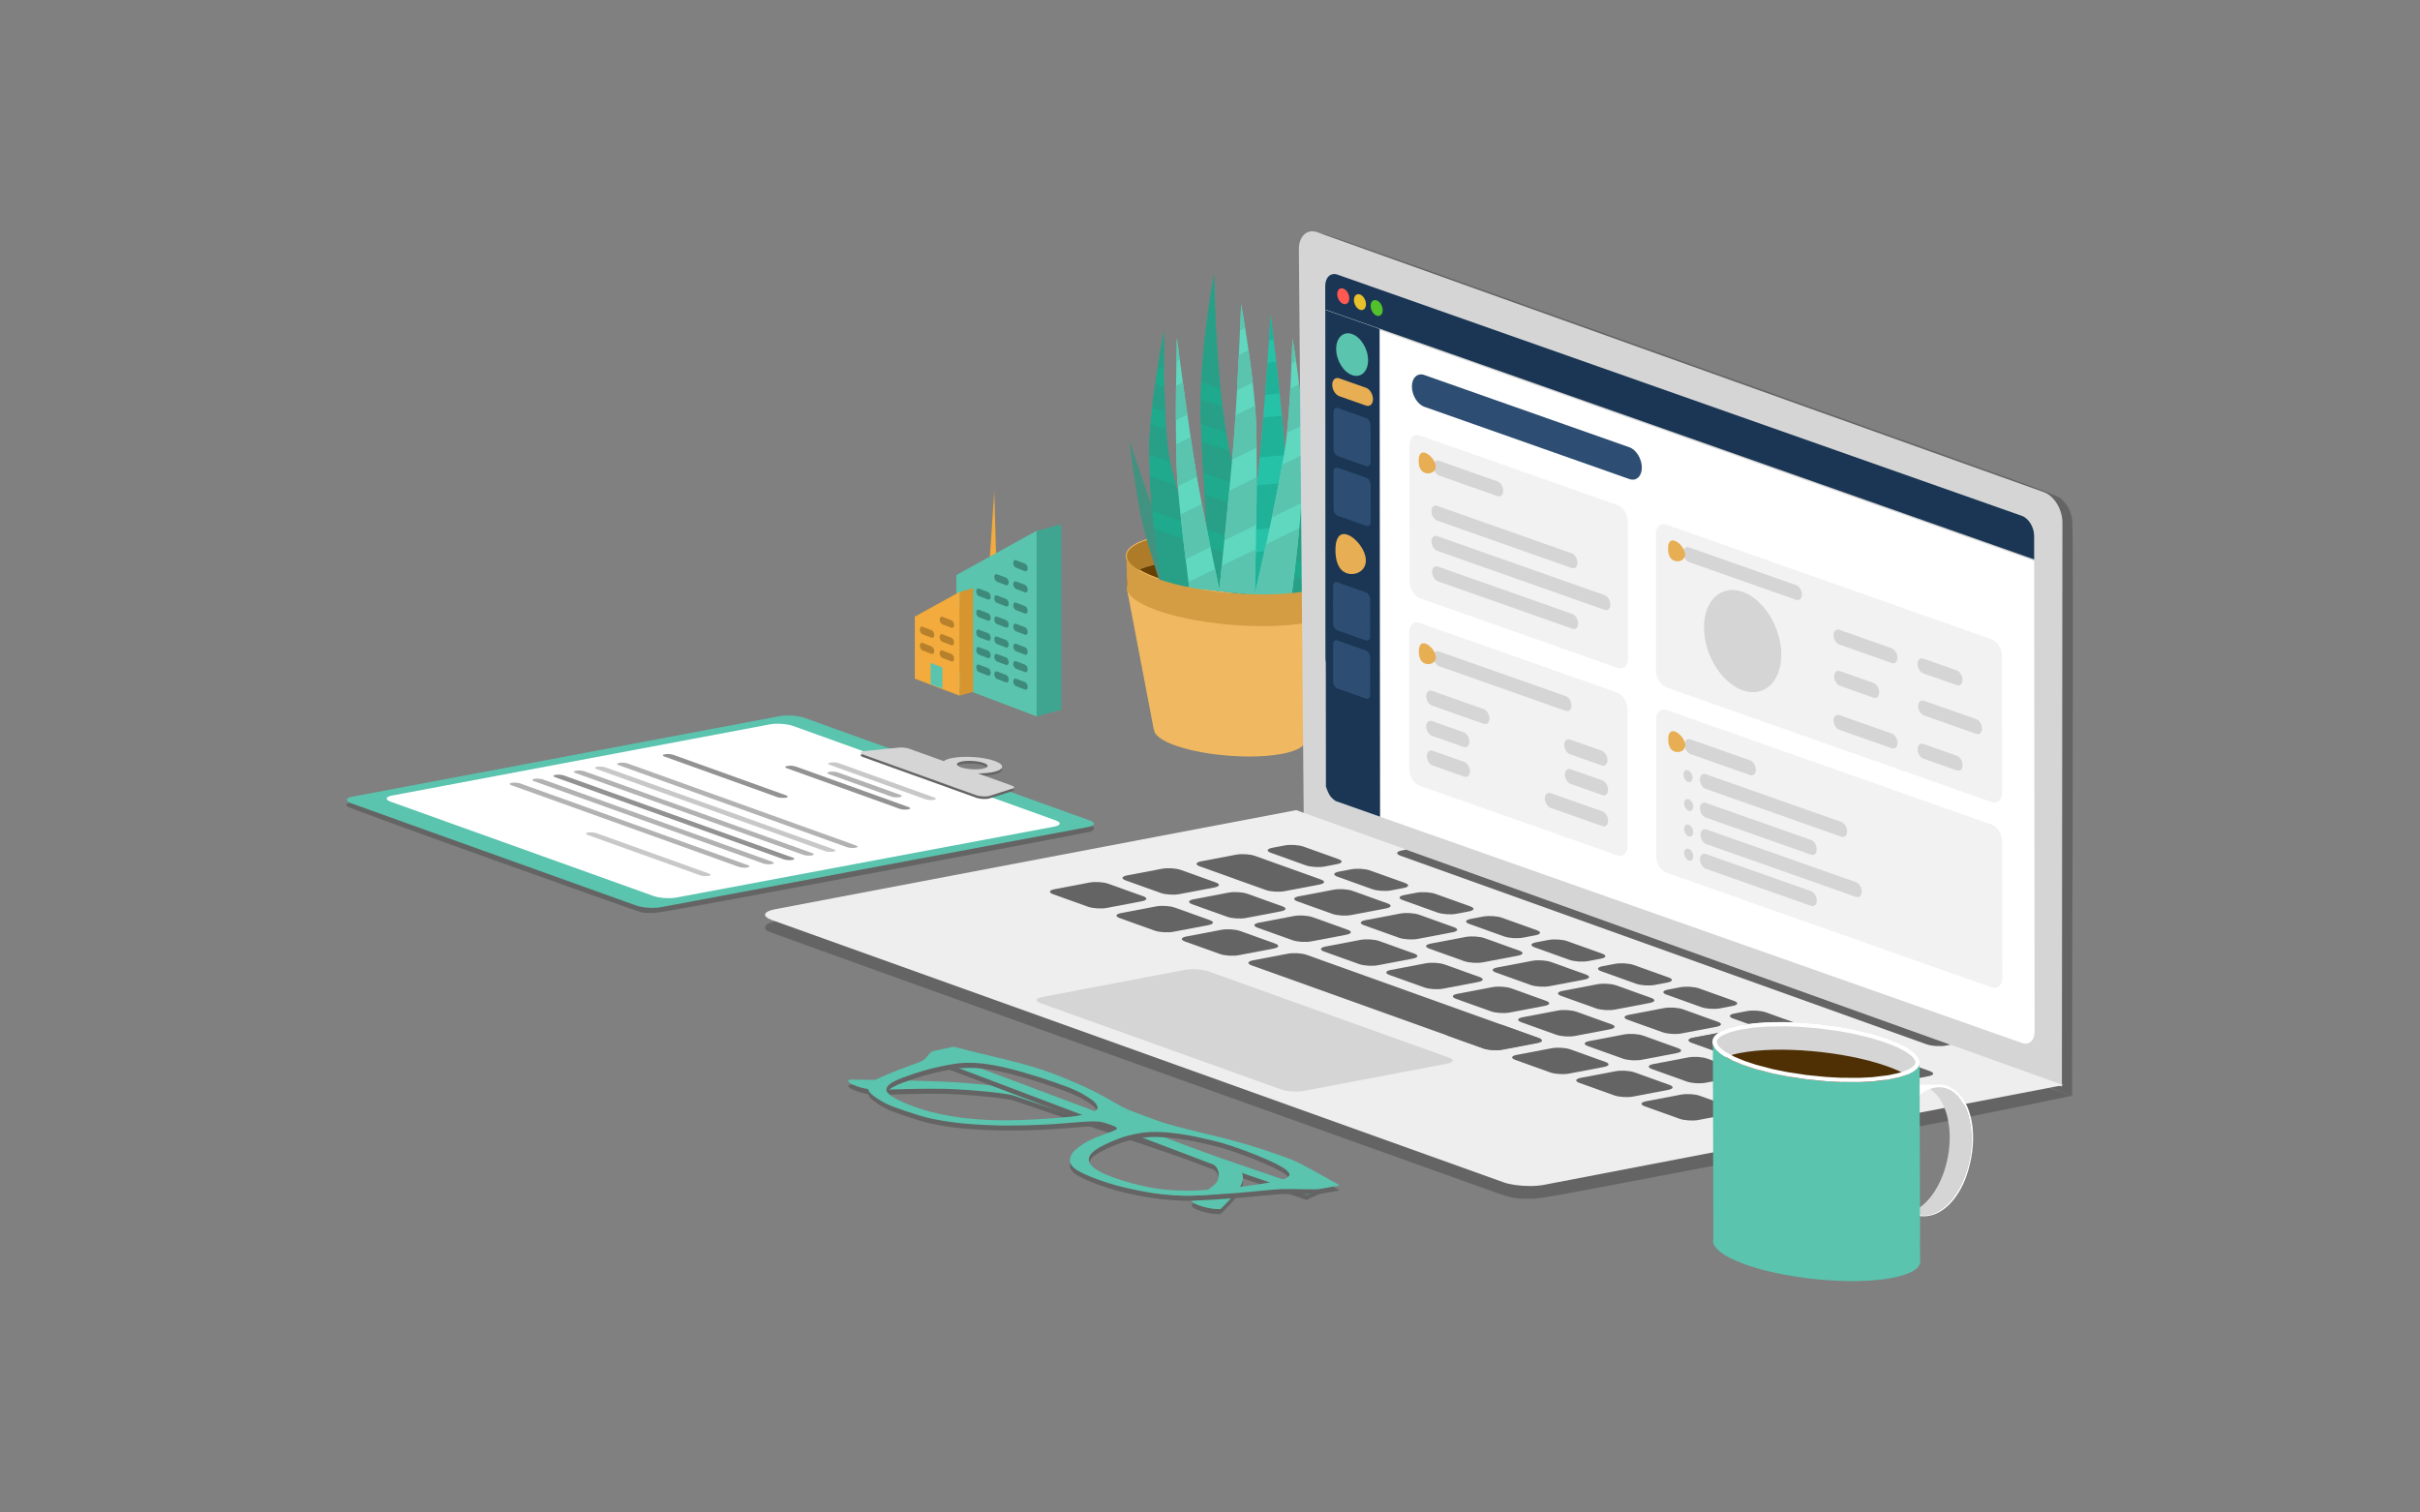 <svg xmlns="http://www.w3.org/2000/svg" xmlns:xlink="http://www.w3.org/1999/xlink" width="2880px" height="1800px" viewBox="0 0 2880 1800"><rect x="0" y="0" width="2880" height="1800" fill="#808080" stroke="none"/><g id="Lunettes-copie"></g><g id="New-Group"><g id="Lunettes"><path id="brancheD" d="M1554.835 1428.026 L1204.893 1309.346 C1204.893 1309.346 1188.88 1305.335 1137.504 1302.311 1106.644 1300.494 1045.927 1303.168 1045.927 1303.168 1045.927 1303.168 1032.703 1303.364 1020.173 1298.879 1004.073 1293.116 1011.144 1290.79 1011.144 1290.79 1011.144 1290.79 1085.77 1291.564 1124.509 1293.396 1197.631 1296.855 1223.667 1305.708 1223.667 1305.708 L1572 1420 1554.835 1428.026 Z" fill="#646464" fill-opacity="1" stroke="none"></path><path id="brancheD-1" d="M1554.835 1422.026 L1204.893 1303.346 C1204.893 1303.346 1188.88 1299.335 1137.504 1296.311 1106.644 1294.494 1045.927 1297.168 1045.927 1297.168 1045.927 1297.168 1032.703 1297.364 1020.173 1292.879 1004.073 1287.116 1011.144 1284.79 1011.144 1284.79 1011.144 1284.79 1085.77 1285.564 1124.509 1287.396 1197.631 1290.855 1223.667 1299.708 1223.667 1299.708 L1571.149 1418.859 1554.835 1422.026 Z" fill="#5ac4ae" fill-opacity="1" stroke="none"></path><path id="brancheG" d="M1115.446 1267.59 L1444.145 1392.003 C1444.145 1392.003 1453.677 1397.119 1449.163 1410.663 1446.46 1418.774 1418.988 1432.927 1418.988 1432.927 1418.988 1432.927 1414.388 1436.112 1426.604 1440.429 1442.263 1445.961 1452.578 1444.88 1452.578 1444.88 1452.578 1444.88 1471.939 1426.412 1476.956 1416.386 1486.463 1397.385 1462.718 1388.399 1462.718 1388.399 L1132.086 1264.367 1115.446 1267.59 Z" fill="#646464" fill-opacity="1" stroke="none"></path><path id="brancheG-1" d="M1115.446 1261.59 L1444.145 1386.003 C1444.145 1386.003 1453.677 1391.119 1449.163 1404.663 1446.46 1412.774 1418.988 1426.927 1418.988 1426.927 1418.988 1426.927 1414.388 1430.112 1426.604 1434.429 1442.263 1439.961 1452.578 1438.88 1452.578 1438.88 1452.578 1438.88 1471.939 1420.412 1476.956 1410.386 1486.463 1391.385 1462.718 1382.399 1462.718 1382.399 L1132.086 1258.367 1115.446 1261.59 Z" fill="#5ac4ae" fill-opacity="1" stroke="none"></path><path id="lunettes" d="M1134.936 1251.692 C1156.357 1257.162 1171.408 1260.845 1182.203 1263.407 1192.99 1265.967 1207.503 1269.573 1214.458 1271.422 1221.409 1273.27 1232.43 1276.52 1238.95 1278.643 1245.466 1280.764 1257.062 1285.071 1264.717 1288.211 1272.367 1291.349 1284.265 1296.476 1291.157 1299.604 1298.045 1302.729 1308.495 1307.996 1314.38 1311.308 1320.261 1314.617 1328.395 1319.224 1332.458 1321.546 1338.988 1325.279 1342.366 1326.706 1361.671 1333.894 1380.818 1341.024 1385.27 1342.501 1398.387 1346.075 1406.591 1348.311 1424.486 1352.78 1438.147 1356.006 1455.863 1360.189 1468.568 1363.517 1482.583 1367.642 1495.617 1371.479 1508.491 1375.661 1520.987 1380.119 1536.273 1385.571 1541.291 1387.6 1548.001 1391.04 1552.531 1393.362 1564.825 1400.076 1575.312 1405.954 L1594.346 1416.622 1582.306 1418.96 C1572.882 1420.79 1569.078 1421.324 1564.802 1421.419 1561.797 1421.486 1553.159 1421.394 1545.606 1421.215 1538.052 1421.036 1528.862 1420.99 1525.187 1421.113 1521.511 1421.236 1511.873 1422.033 1503.766 1422.883 1495.659 1423.733 1482.451 1424.957 1474.415 1425.603 1466.377 1426.248 1451.989 1427.23 1442.44 1427.784 1432.889 1428.339 1421.356 1428.902 1416.815 1429.036 1411.794 1429.183 1403.429 1428.91 1395.483 1428.34 1388.29 1427.823 1378.06 1426.753 1372.751 1425.962 1367.44 1425.17 1357.853 1423.459 1351.445 1422.159 1345.035 1420.859 1335.422 1418.641 1330.083 1417.231 1324.742 1415.82 1315.312 1412.869 1309.127 1410.672 1302.94 1408.474 1294.325 1405.016 1289.985 1402.988 1285.635 1400.955 1280.547 1397.988 1278.655 1396.381 1276.765 1394.777 1274.607 1392.146 1273.859 1390.535 1273.111 1388.924 1273.099 1385.663 1273.833 1383.288 1274.566 1380.913 1276.337 1377.779 1277.769 1376.324 1279.2 1374.869 1282.32 1372.2 1284.703 1370.393 1287.086 1368.586 1292.026 1365.534 1295.681 1363.61 1299.336 1361.686 1305.559 1359.01 1309.51 1357.664 1313.461 1356.317 1319.674 1354.016 1323.317 1352.55 1328.844 1350.326 1329.783 1349.634 1328.984 1348.372 1328.26 1347.229 1326.239 1346.221 1320.721 1344.251 1316.701 1342.816 1311.705 1341.368 1309.62 1341.033 1307.46 1340.687 1302.148 1340.527 1297.279 1340.661 1292.577 1340.79 1282.308 1341.484 1274.459 1342.202 1266.608 1342.92 1254.541 1343.814 1247.642 1344.188 1240.742 1344.563 1229.022 1345.016 1221.596 1345.196 1214.169 1345.376 1202.995 1345.489 1196.766 1345.448 1190.535 1345.406 1178.73 1345.061 1170.53 1344.68 1162.328 1344.3 1150.491 1343.46 1144.228 1342.815 1137.963 1342.169 1127.988 1340.832 1122.062 1339.844 1116.134 1338.855 1107.495 1337.123 1102.865 1335.994 1097.795 1334.758 1087.59 1331.607 1077.208 1328.072 1065.172 1323.973 1058.31 1321.361 1054.535 1319.442 1051.557 1317.927 1046.669 1315.083 1043.672 1313.122 1040.674 1311.159 1036.967 1308.148 1035.434 1306.43 1033.901 1304.712 1032.713 1301.698 1032.793 1299.734 1032.901 1297.102 1034.122 1295.428 1037.423 1293.383 1039.889 1291.855 1047.831 1288.084 1055.074 1285.002 1062.317 1281.92 1075.039 1276.982 1083.344 1274.03 1096.884 1269.217 1098.729 1268.351 1101.178 1265.662 1102.681 1264.012 1104.948 1261.43 1106.216 1259.925 1108.522 1257.187 1108.522 1257.187 1121.729 1254.439 L1134.936 1251.692 Z M1087.587 1322.895 C1093.584 1325.062 1102.479 1327.865 1107.356 1329.125 1112.232 1330.385 1121.347 1332.389 1127.611 1333.577 1133.908 1334.772 1144.183 1336.273 1150.6 1336.936 1156.979 1337.595 1167.405 1338.41 1173.77 1338.747 1180.132 1339.083 1190.988 1339.328 1197.893 1339.29 1204.797 1339.253 1218.747 1338.836 1228.893 1338.364 1239.035 1337.893 1254.543 1336.853 1263.357 1336.054 1276.905 1334.826 1280.942 1334.272 1289.518 1332.465 1298.108 1330.655 1300.214 1329.984 1303.289 1328.08 1306.144 1326.312 1306.692 1325.112 1305.852 1322.467 1305.264 1320.615 1302.929 1317.64 1300.662 1315.855 1298.395 1314.069 1293.065 1310.609 1288.817 1308.165 1282.85 1304.732 1278.03 1302.553 1267.657 1298.602 1260.264 1295.786 1246.888 1291.166 1237.934 1288.335 1228.973 1285.503 1216.878 1281.881 1211.06 1280.287 1205.24 1278.693 1195.745 1276.374 1189.96 1275.136 1184.173 1273.896 1175.139 1272.384 1169.885 1271.775 1162.85 1270.959 1157.896 1270.717 1151.112 1270.858 1143.231 1271.022 1140.192 1271.341 1130.177 1273.053 1123.733 1274.154 1114.18 1276.172 1108.95 1277.536 1103.72 1278.9 1095.583 1281.248 1090.868 1282.753 1086.154 1284.259 1078.727 1286.824 1074.363 1288.454 1070 1290.084 1064.432 1292.625 1061.989 1294.1 1059.546 1295.575 1056.755 1298.049 1055.788 1299.599 1054.821 1301.149 1054.647 1303.608 1055.401 1305.065 1056.155 1306.521 1058.584 1308.926 1060.799 1310.408 1063.012 1311.889 1067.491 1314.418 1070.751 1316.028 1074.01 1317.637 1081.587 1320.727 1087.587 1322.895 Z M1325.995 1407.601 C1331.794 1409.692 1341.226 1412.642 1346.954 1414.159 1352.68 1415.674 1360.893 1417.634 1365.207 1418.513 1369.519 1419.392 1376.876 1420.588 1381.555 1421.169 1386.233 1421.751 1393.497 1422.393 1397.698 1422.597 1401.898 1422.801 1409.165 1422.982 1413.846 1422.999 1418.526 1423.016 1427.208 1422.696 1433.139 1422.288 1439.069 1421.88 1451.285 1420.835 1460.285 1419.966 1469.283 1419.097 1482.788 1417.575 1490.296 1416.583 1498.797 1415.46 1508.487 1413.826 1515.986 1412.25 1526.827 1409.973 1528.391 1409.492 1531.693 1407.425 1534.5 1405.667 1535.102 1404.504 1534.257 1402.464 1533.65 1400.997 1530.981 1398.343 1528.326 1396.565 1525.67 1394.787 1520.297 1391.783 1516.385 1389.89 1512.471 1387.997 1503.189 1383.952 1495.755 1380.9 1488.316 1377.846 1475.597 1373.12 1467.49 1370.398 1457.257 1366.962 1449.668 1364.733 1442.715 1363.123 1437.201 1361.846 1428.144 1359.851 1422.59 1358.689 1417.034 1357.526 1408.197 1355.995 1402.952 1355.286 1397.705 1354.576 1389.506 1353.729 1384.732 1353.401 1379.482 1353.042 1372.978 1352.98 1368.285 1353.247 1362.834 1353.556 1357.837 1354.209 1351.518 1355.437 1346.417 1356.428 1339.525 1358.214 1335.613 1359.558 1331.817 1360.862 1325.304 1363.433 1321.141 1365.27 1316.978 1367.107 1311.26 1369.924 1308.434 1371.53 1305.608 1373.135 1301.805 1375.841 1299.983 1377.541 1298.161 1379.242 1296.357 1382.169 1295.974 1384.046 1295.591 1385.923 1295.919 1388.655 1296.702 1390.117 1297.485 1391.579 1299.79 1394.106 1301.824 1395.733 1303.857 1397.36 1307.753 1399.84 1310.483 1401.245 1313.211 1402.649 1320.192 1405.51 1325.995 1407.601 Z" fill="#646464" fill-opacity="1" stroke="none"></path><path id="lunettes-1" d="M1134.936 1245.692 C1156.357 1251.162 1171.408 1254.845 1182.203 1257.407 1192.99 1259.967 1207.503 1263.573 1214.458 1265.422 1221.409 1267.27 1232.43 1270.52 1238.95 1272.643 1245.466 1274.764 1257.062 1279.071 1264.717 1282.211 1272.367 1285.349 1284.265 1290.476 1291.157 1293.604 1298.045 1296.729 1308.495 1301.996 1314.38 1305.308 1320.261 1308.617 1328.395 1313.224 1332.458 1315.546 1338.988 1319.279 1342.366 1320.706 1361.671 1327.894 1380.818 1335.024 1385.27 1336.501 1398.387 1340.075 1406.591 1342.311 1424.486 1346.78 1438.147 1350.006 1455.863 1354.189 1468.568 1357.517 1482.583 1361.642 1495.617 1365.479 1508.491 1369.661 1520.987 1374.119 1536.273 1379.571 1541.291 1381.6 1548.001 1385.04 1552.531 1387.362 1564.825 1394.076 1575.312 1399.954 L1594.346 1410.622 1582.306 1412.96 C1572.882 1414.79 1569.078 1415.324 1564.802 1415.419 1561.797 1415.486 1553.159 1415.394 1545.606 1415.215 1538.052 1415.036 1528.862 1414.99 1525.187 1415.113 1521.511 1415.236 1511.873 1416.033 1503.766 1416.883 1495.659 1417.733 1482.451 1418.957 1474.415 1419.603 1466.377 1420.248 1451.989 1421.23 1442.44 1421.784 1432.889 1422.339 1421.356 1422.902 1416.815 1423.036 1411.794 1423.183 1403.429 1422.91 1395.483 1422.34 1388.29 1421.823 1378.06 1420.753 1372.751 1419.962 1367.44 1419.17 1357.853 1417.459 1351.445 1416.159 1345.035 1414.859 1335.422 1412.641 1330.083 1411.231 1324.742 1409.82 1315.312 1406.869 1309.127 1404.672 1302.94 1402.474 1294.325 1399.016 1289.985 1396.988 1285.635 1394.955 1280.547 1391.988 1278.655 1390.381 1276.765 1388.777 1274.607 1386.146 1273.859 1384.535 1273.111 1382.924 1273.099 1379.663 1273.833 1377.288 1274.566 1374.913 1276.337 1371.779 1277.769 1370.324 1279.2 1368.869 1282.32 1366.2 1284.703 1364.393 1287.086 1362.586 1292.026 1359.534 1295.681 1357.61 1299.336 1355.686 1305.559 1353.01 1309.51 1351.664 1313.461 1350.317 1319.674 1348.016 1323.317 1346.55 1328.844 1344.326 1329.783 1343.634 1328.984 1342.372 1328.26 1341.229 1326.239 1340.221 1320.721 1338.251 1316.701 1336.816 1311.705 1335.368 1309.62 1335.033 1307.46 1334.687 1302.148 1334.527 1297.279 1334.661 1292.577 1334.79 1282.308 1335.484 1274.459 1336.202 1266.608 1336.92 1254.541 1337.814 1247.642 1338.188 1240.742 1338.563 1229.022 1339.016 1221.596 1339.196 1214.169 1339.376 1202.995 1339.489 1196.766 1339.448 1190.535 1339.406 1178.73 1339.061 1170.53 1338.68 1162.328 1338.3 1150.491 1337.46 1144.228 1336.815 1137.963 1336.169 1127.988 1334.832 1122.062 1333.844 1116.134 1332.855 1107.495 1331.123 1102.865 1329.994 1097.795 1328.758 1087.59 1325.607 1077.208 1322.072 1065.172 1317.973 1058.31 1315.361 1054.535 1313.442 1051.557 1311.927 1046.669 1309.083 1043.672 1307.122 1040.674 1305.159 1036.967 1302.148 1035.434 1300.43 1033.901 1298.712 1032.713 1295.698 1032.793 1293.734 1032.901 1291.102 1034.122 1289.428 1037.423 1287.383 1039.889 1285.855 1047.831 1282.084 1055.074 1279.002 1062.317 1275.92 1075.039 1270.982 1083.344 1268.03 1096.884 1263.217 1098.729 1262.351 1101.178 1259.662 1102.681 1258.012 1104.948 1255.43 1106.216 1253.925 1108.522 1251.187 1108.522 1251.187 1121.729 1248.439 L1134.936 1245.692 Z M1087.587 1316.895 C1093.584 1319.062 1102.479 1321.865 1107.356 1323.125 1112.232 1324.385 1121.347 1326.389 1127.611 1327.577 1133.908 1328.772 1144.183 1330.273 1150.6 1330.936 1156.979 1331.595 1167.405 1332.41 1173.77 1332.747 1180.132 1333.083 1190.988 1333.328 1197.893 1333.29 1204.797 1333.253 1218.747 1332.836 1228.893 1332.364 1239.035 1331.893 1254.543 1330.853 1263.357 1330.054 1276.905 1328.826 1280.942 1328.272 1289.518 1326.465 1298.108 1324.655 1300.214 1323.984 1303.289 1322.08 1306.144 1320.312 1306.692 1319.112 1305.852 1316.467 1305.264 1314.615 1302.929 1311.64 1300.662 1309.855 1298.395 1308.069 1293.065 1304.609 1288.817 1302.165 1282.85 1298.732 1278.03 1296.553 1267.657 1292.602 1260.264 1289.786 1246.888 1285.166 1237.934 1282.335 1228.973 1279.503 1216.878 1275.881 1211.06 1274.287 1205.24 1272.693 1195.745 1270.374 1189.96 1269.136 1184.173 1267.896 1175.139 1266.384 1169.885 1265.775 1162.85 1264.959 1157.896 1264.717 1151.112 1264.858 1143.231 1265.022 1140.192 1265.341 1130.177 1267.053 1123.733 1268.154 1114.18 1270.172 1108.95 1271.536 1103.72 1272.9 1095.583 1275.248 1090.868 1276.753 1086.154 1278.259 1078.727 1280.824 1074.363 1282.454 1070 1284.084 1064.432 1286.625 1061.989 1288.1 1059.546 1289.575 1056.755 1292.049 1055.788 1293.599 1054.821 1295.149 1054.647 1297.608 1055.401 1299.065 1056.155 1300.521 1058.584 1302.926 1060.799 1304.408 1063.012 1305.889 1067.491 1308.418 1070.751 1310.028 1074.01 1311.637 1081.587 1314.727 1087.587 1316.895 Z M1325.995 1401.601 C1331.794 1403.692 1341.226 1406.642 1346.954 1408.159 1352.68 1409.674 1360.893 1411.634 1365.207 1412.513 1369.519 1413.392 1376.876 1414.588 1381.555 1415.169 1386.233 1415.751 1393.497 1416.393 1397.698 1416.597 1401.898 1416.801 1409.165 1416.982 1413.846 1416.999 1418.526 1417.016 1427.208 1416.696 1433.139 1416.288 1439.069 1415.88 1451.285 1414.835 1460.285 1413.966 1469.283 1413.097 1482.788 1411.575 1490.296 1410.583 1498.797 1409.46 1508.487 1407.826 1515.986 1406.25 1526.827 1403.973 1528.391 1403.492 1531.693 1401.425 1534.5 1399.667 1535.102 1398.504 1534.257 1396.464 1533.65 1394.997 1530.981 1392.343 1528.326 1390.565 1525.67 1388.787 1520.297 1385.783 1516.385 1383.89 1512.471 1381.997 1503.189 1377.952 1495.755 1374.9 1488.316 1371.846 1475.597 1367.12 1467.49 1364.398 1457.257 1360.962 1449.668 1358.733 1442.715 1357.123 1437.201 1355.846 1428.144 1353.851 1422.59 1352.689 1417.034 1351.526 1408.197 1349.995 1402.952 1349.286 1397.705 1348.576 1389.506 1347.729 1384.732 1347.401 1379.482 1347.042 1372.978 1346.98 1368.285 1347.247 1362.834 1347.556 1357.837 1348.209 1351.518 1349.437 1346.417 1350.428 1339.525 1352.214 1335.613 1353.558 1331.817 1354.862 1325.304 1357.433 1321.141 1359.27 1316.978 1361.107 1311.26 1363.924 1308.434 1365.53 1305.608 1367.135 1301.805 1369.841 1299.983 1371.541 1298.161 1373.242 1296.357 1376.169 1295.974 1378.046 1295.591 1379.923 1295.919 1382.655 1296.702 1384.117 1297.485 1385.579 1299.79 1388.106 1301.824 1389.733 1303.857 1391.36 1307.753 1393.84 1310.483 1395.245 1313.211 1396.649 1320.192 1399.51 1325.995 1401.601 Z" fill="#5ac4ae" fill-opacity="1" stroke="none"></path></g><g id="Pot"><path id="Trac&#xE9;" d="M1487.38 900.336 C1456.599 900.411 1422.269 895.65 1398.568 887.158 1381.582 881.072 1373.232 874.209 1373.413 867.992 L1373.044 867.965 1341.335 701.873 1598.021 719.992 1553.478 881.555 1553.474 881.555 C1553.258 887.955 1543.998 893.666 1525.821 897.133 1514.629 899.267 1501.371 900.302 1487.38 900.336 Z" fill="#f0b860" fill-opacity="1" stroke="none"></path><path id="Forme" d="M1558.538 734.572 C1609.619 724.829 1611.372 702.668 1562.417 685.033 1513.371 667.366 1431.961 660.911 1380.616 670.653 1329.218 680.406 1327.554 702.665 1376.863 720.332 1426.081 737.966 1507.404 744.324 1558.538 734.572 Z" fill="#674002" fill-opacity="1" stroke="none"></path><path id="contour" d="M1558.538 702.864 C1609.619 693.121 1611.372 670.959 1562.417 653.325 1513.371 635.658 1431.961 629.203 1380.616 638.945 1329.218 648.697 1327.554 670.957 1376.863 688.624 1426.081 706.258 1507.404 712.616 1558.538 702.864 Z" fill="none" stroke="#f0b860" stroke-width="2.265" stroke-opacity="1" stroke-linejoin="round" stroke-linecap="round"></path><path id="Trac&#xE9;-copie-4" d="M1584.353 695.157 C1578.763 691.7 1571.456 688.29 1562.418 685.034 1513.372 667.367 1431.96 660.911 1380.615 670.653 1369.704 672.724 1361.036 675.358 1354.619 678.392 1329.897 663.104 1338.784 646.882 1380.615 638.944 1431.96 629.202 1513.372 635.658 1562.418 653.325 1600.998 667.222 1608.084 683.931 1584.353 695.157 Z" fill="#ae7b29" fill-opacity="1" stroke="none"></path><g id="plante"><path id="Path" d="M1562.667 719.632 C1562.667 719.632 1580.078 666.902 1585.114 638.364 1591.673 601.199 1594.935 522.904 1594.935 522.904 1594.935 522.904 1577.975 585.604 1568.279 613.761 1556.696 647.397 1531.1 708.282 1531.1 708.282 L1402.727 697.124 1343.802 523.683 C1343.802 523.683 1351.438 585.234 1357.832 614.93 1363.597 641.704 1380.28 693.092 1380.28 693.092 L1562.667 719.632 Z" fill="#429281" fill-opacity="1" stroke="none"></path><path id="Path-1" d="M1559.861 714.178 C1559.861 714.178 1571.665 616.894 1573.891 566.788 1576.203 514.739 1573.189 408.279 1573.189 408.279 1573.189 408.279 1555.205 525.159 1543.727 583.044 1535.33 625.39 1513.563 708.972 1513.563 708.972 1513.563 708.972 1475.76 610.318 1459.548 515.881 1446.232 438.317 1444.817 326.038 1444.817 326.038 1444.817 326.038 1429.335 408.965 1428.682 478.223 1428.166 533.034 1441.309 698.247 1441.309 698.247 1441.309 698.247 1402.772 604.349 1391.504 543.294 1384.066 502.995 1385.19 394.186 1385.19 394.186 1385.19 394.186 1367.384 483.902 1367.653 536.027 1368.121 626.704 1383.787 694.579 1383.787 694.579 L1559.861 714.178 Z" fill="#1fa98d" fill-opacity="1" stroke="none"></path><g id="New-Group-1"><path id="Trac&#xE9;-copie" d="M1559.86 715.194 L1383.788 695.594 C1383.788 695.594 1377.902 670.093 1373.239 629.475 L1420.973 645.639 C1431.872 676.268 1441.309 699.262 1441.309 699.262 1441.309 699.262 1439.733 679.433 1437.698 651.303 L1500.319 672.508 C1508.043 695.574 1513.563 709.987 1513.563 709.987 1513.563 709.987 1516.834 697.419 1521.317 679.62 L1562.387 693.526 C1560.897 706.606 1559.86 715.194 1559.86 715.194 Z M1564.608 673.622 L1526.071 660.573 C1529.033 648.591 1532.183 635.632 1535.116 623.116 L1568.667 634.477 C1567.325 648.233 1565.907 661.707 1564.608 673.622 Z M1492.778 649.297 L1436.194 630.137 C1435.28 617.025 1434.33 602.936 1433.426 588.682 L1479.467 604.272 C1483.934 620.492 1488.498 635.715 1492.778 649.297 Z M1412.911 622.252 L1371.053 608.079 C1369.904 595.258 1368.947 581.37 1368.342 566.641 L1399.13 577.067 C1403.176 592.015 1407.998 607.51 1412.911 622.252 Z M1570.944 609.825 L1540.483 599.51 C1541.694 593.973 1542.796 588.753 1543.727 584.059 1544.865 578.321 1546.067 572 1547.309 565.274 L1573.571 574.167 C1572.982 584.805 1572.049 597.07 1570.944 609.825 Z M1472.165 576.375 L1431.85 562.723 C1431.103 549.827 1430.432 537.213 1429.903 525.518 L1463.264 536.813 C1465.94 550.157 1468.962 563.44 1472.165 576.375 Z M1574.358 553.776 L1550.819 545.805 C1552.407 536.816 1554.021 527.463 1555.62 518.036 L1574.743 524.512 C1574.701 534.831 1574.58 544.761 1574.358 553.776 Z M1392.493 549.395 L1367.684 540.995 C1367.671 539.682 1367.66 538.365 1367.653 537.043 1367.603 527.367 1368.177 516.394 1369.143 504.942 L1387.846 511.276 C1388.745 524.227 1389.934 535.798 1391.505 544.309 1391.813 545.979 1392.145 547.678 1392.493 549.395 Z M1459.192 514.778 L1429.083 504.583 C1428.769 494.757 1428.617 486.125 1428.682 479.239 1428.695 477.855 1428.716 476.464 1428.741 475.071 L1454.776 483.887 C1456.074 494.52 1457.539 504.912 1459.192 514.778 Z M1574.735 503.852 L1558.897 498.489 C1566.624 451.955 1573.19 409.295 1573.19 409.295 1573.19 409.295 1574.531 456.796 1574.735 503.852 Z M1386.671 490.221 L1371.147 484.963 C1372.235 475.443 1373.495 465.913 1374.805 456.807 L1385.684 460.491 C1385.912 470.267 1386.232 480.373 1386.671 490.221 Z M1452.397 462.424 L1429.467 454.661 C1432.731 391.806 1444.817 327.053 1444.817 327.053 1444.817 327.053 1445.681 395.497 1452.397 462.424 Z M1385.317 439.709 L1377.794 437.163 C1381.675 412.918 1385.19 395.202 1385.19 395.202 1385.19 395.202 1384.995 414.44 1385.317 439.709 Z" fill="#28a087" fill-opacity="1" stroke="none"></path></g><path id="Path-2" d="M1474.279 704.708 C1474.279 704.708 1492.107 606.822 1496.727 566.574 1504.734 496.816 1512.16 374.691 1512.16 374.691 1512.16 374.691 1527.039 491.365 1530.398 554.851 1532.975 603.554 1530.398 711.234 1530.398 711.234 L1474.279 704.708 Z" fill="#26c2a7" fill-opacity="1" stroke="none"></path><g id="New-Group-2"><path id="Trac&#xE9;-copie-1" d="M1530.399 712.25 L1474.28 705.724 C1474.28 705.724 1478.116 684.653 1482.69 658.051 L1531.35 653.515 C1531.025 685.967 1530.399 712.25 1530.399 712.25 Z M1487.276 630.896 C1490.427 611.852 1493.46 592.589 1495.454 577.709 L1531.084 574.386 C1531.481 590.09 1531.582 608.551 1531.53 626.771 L1487.276 630.896 Z M1499.182 544.467 C1500.675 529.417 1502.121 513.121 1503.473 496.781 L1525.54 494.724 C1527.121 511.117 1528.523 527.242 1529.52 541.638 L1499.182 544.467 Z M1505.622 469.853 C1506.657 456.4 1507.61 443.383 1508.446 431.556 L1518.733 430.597 C1520.066 442.285 1521.484 455.098 1522.866 468.246 L1505.622 469.853 Z M1510.293 404.658 C1511.469 387.051 1512.159 375.707 1512.159 375.707 1512.159 375.707 1513.584 386.889 1515.647 404.158 L1510.293 404.658 Z" fill="#1fb299" fill-opacity="1" stroke="none"></path></g><path id="Path-3" d="M1415.354 699.837 C1415.354 699.837 1402.69 604.547 1400.623 562.798 1397.78 505.386 1400.623 402.353 1400.623 402.353 1400.623 402.353 1414.498 508.93 1423.772 563.878 1431.333 608.678 1451.13 701.598 1451.13 701.598 1451.13 701.598 1464.501 573.674 1468.667 519.137 1473.153 460.426 1477.085 361.854 1477.085 361.854 1477.085 361.854 1492.198 446.344 1494.622 498.254 1497.576 561.477 1493.219 707.254 1493.219 707.254 1493.219 707.254 1520.97 589.615 1529.697 530.385 1535.935 488.047 1538.115 402.55 1538.115 402.55 1538.115 402.55 1551.634 474.674 1551.443 544.477 1551.276 605.43 1536.712 712.083 1536.712 712.083 L1415.354 699.837 Z" fill="#5fd8bf" fill-opacity="1" stroke="none"></path><g id="New-Group-copie"><path id="Trac&#xE9;-copie-2" d="M1536.711 712.082 L1415.354 699.836 C1415.354 699.836 1414.989 697.095 1414.4 692.545 L1446.006 677.217 C1449.031 691.724 1451.131 701.598 1451.131 701.598 1451.131 701.598 1452.315 690.241 1454.045 673.319 L1494.525 653.686 C1493.89 684.77 1493.219 707.254 1493.219 707.254 1493.219 707.254 1499.323 681.373 1506.707 647.778 L1546.301 628.574 C1542.05 672.962 1536.711 712.082 1536.711 712.082 Z M1410.992 665.481 C1409.073 649.844 1406.82 630.758 1404.881 612.367 L1430.385 599.905 C1433.635 616.742 1437.284 634.875 1440.609 651.117 L1410.992 665.481 Z M1457.105 643.115 C1458.953 624.717 1460.996 604.047 1462.906 584.016 L1495.631 568.026 C1495.571 586.889 1495.342 606.416 1495.051 624.713 L1457.105 643.115 Z M1513.619 615.707 C1518.103 594.439 1522.526 572.421 1525.941 553.215 L1551.439 540.756 C1551.445 541.997 1551.447 543.237 1551.443 544.477 1551.4 560.32 1550.383 579.252 1548.902 598.596 L1513.619 615.707 Z M1401.682 578.553 C1401.221 572.784 1400.853 567.446 1400.623 562.799 1400.118 552.602 1399.795 540.954 1399.602 528.715 L1416.949 520.24 C1419.315 536.207 1421.661 551.376 1423.771 563.879 1423.967 565.035 1424.176 566.242 1424.387 567.459 L1401.682 578.553 Z M1466.336 546.963 C1467.26 536.561 1468.063 527.059 1468.668 519.137 1469.26 511.387 1469.842 502.933 1470.406 494.119 L1493.619 482.778 C1494.051 488.16 1494.394 493.354 1494.623 498.254 1495.08 508.042 1495.362 519.81 1495.512 532.707 L1466.336 546.963 Z M1531.604 515.073 C1533.317 499.03 1534.638 480.031 1535.629 462.25 L1546.031 457.168 C1547.721 471.843 1549.299 488.513 1550.311 505.932 L1531.604 515.073 Z M1399.365 500.088 C1399.342 486.005 1399.434 471.955 1399.58 459.078 L1407.703 455.11 C1409.344 467.07 1411.166 480.167 1413.053 493.401 L1399.365 500.088 Z M1472.172 464.514 C1472.972 450.209 1473.711 435.829 1474.359 422.541 L1485.867 416.918 C1487.627 429.13 1489.392 442.328 1490.895 455.365 L1472.172 464.514 Z M1537.055 432.811 C1537.795 415.038 1538.115 402.551 1538.115 402.551 1538.115 402.551 1540.1 413.155 1542.537 430.133 L1537.055 432.811 Z M1400.014 430.123 C1400.322 413.392 1400.623 402.354 1400.623 402.354 1400.623 402.354 1401.949 412.528 1404.045 428.153 L1400.014 430.123 Z M1475.74 393.123 C1476.582 374.434 1477.086 361.854 1477.086 361.854 1477.086 361.854 1479.118 373.225 1481.809 390.156 L1475.74 393.123 Z" fill="#5ac4ae" fill-opacity="1" stroke="none"></path></g></g><path id="Trac&#xE9;-1" d="M1501.592 745.181 C1458.184 745.075 1410.172 738.305 1376.863 726.371 1350.564 716.948 1338.766 706.22 1341.279 696.779 L1340.58 661.861 1340.955 661.888 C1341.262 670.597 1353.184 680.139 1376.863 688.623 1426.081 706.257 1507.403 712.615 1558.537 702.863 1584.381 697.934 1597.598 689.826 1598.01 680.734 L1598.022 680.734 1598.022 717.728 1598.014 717.728 C1598.316 727.125 1585.093 735.546 1558.537 740.611 1542.558 743.659 1523.631 745.133 1503.656 745.181 1502.97 745.183 1502.281 745.183 1501.592 745.181 Z" fill="#d59d43" fill-opacity="1" stroke="none"></path></g><g id="New-Group-copy"><path id="Path-4" d="M1185.43 660.748 L1183.281 584.279 1177.908 665.313 1185.43 660.748 Z" fill="#f2ab3c" fill-opacity="1" stroke="none"></path><path id="Path-5" d="M1229.164 648.128 L1156.416 688.315 1157.544 815.117 1226.344 831.24 1229.164 648.128 Z" fill="#3d8a7a" fill-opacity="1" stroke="none"></path><path id="Path-6" d="M1233.785 852.64 L1233.785 631.613 1138.15 684.357 1138.15 730.342 1143.523 732.379 C1145.303 733.054 1146.746 735.593 1146.746 738.051 1146.746 740.508 1145.303 741.954 1143.523 741.279 L1138.15 739.242 1138.15 751.109 1143.523 753.146 C1145.303 753.821 1146.746 756.362 1146.746 758.82 1146.746 761.278 1145.303 762.722 1143.523 762.047 L1138.15 760.01 1138.15 770.394 1143.523 772.431 C1145.303 773.106 1146.746 775.646 1146.746 778.103 1146.746 780.561 1145.303 782.007 1143.523 781.332 L1138.15 779.295 1138.15 816.379 1233.785 852.64 Z M1220.75 820.808 C1220.707 820.81 1220.664 820.809 1220.621 820.808 1220.363 820.802 1220.094 820.748 1219.816 820.642 L1209.07 816.568 C1207.289 815.893 1205.847 813.354 1205.847 810.896 1205.847 808.438 1207.289 806.993 1209.07 807.668 L1219.816 811.742 C1221.596 812.417 1223.039 814.956 1223.039 817.414 1223.039 819.423 1222.074 820.757 1220.75 820.808 Z M1198.185 812.252 C1198.142 812.253 1198.099 812.253 1198.056 812.252 1197.799 812.246 1197.528 812.191 1197.25 812.086 L1186.505 808.011 C1184.725 807.336 1183.281 804.797 1183.281 802.34 1183.281 799.882 1184.725 798.436 1186.505 799.111 L1197.25 803.185 C1199.03 803.86 1200.474 806.401 1200.474 808.859 1200.474 810.868 1199.51 812.201 1198.185 812.252 Z M1176.564 804.103 C1176.306 804.097 1176.037 804.043 1175.759 803.937 L1165.013 799.863 C1163.233 799.188 1161.791 796.649 1161.791 794.191 1161.791 791.733 1163.233 790.288 1165.013 790.963 L1175.759 795.037 C1177.54 795.712 1178.982 798.253 1178.982 800.711 1178.982 802.784 1177.954 804.137 1176.564 804.103 Z M1220.75 800.041 C1220.707 800.042 1220.664 800.042 1220.621 800.041 1220.363 800.035 1220.094 799.98 1219.816 799.875 L1209.07 795.801 C1207.289 795.125 1205.847 792.586 1205.847 790.129 1205.847 787.671 1207.289 786.225 1209.07 786.9 L1219.816 790.974 C1221.596 791.649 1223.039 794.188 1223.039 796.646 1223.039 798.655 1222.074 799.99 1220.75 800.041 Z M1198.185 791.484 C1198.142 791.486 1198.099 791.485 1198.056 791.484 1197.799 791.478 1197.528 791.424 1197.25 791.318 L1186.505 787.244 C1184.725 786.569 1183.281 784.03 1183.281 781.572 1183.281 779.114 1184.725 777.668 1186.505 778.344 L1197.25 782.418 C1199.03 783.093 1200.474 785.634 1200.474 788.092 1200.474 790.1 1199.51 791.433 1198.185 791.484 Z M1176.693 783.336 C1176.65 783.337 1176.607 783.337 1176.564 783.336 1176.306 783.33 1176.037 783.275 1175.759 783.17 L1165.013 779.095 C1163.233 778.42 1161.791 775.881 1161.791 773.424 1161.791 770.966 1163.233 769.52 1165.013 770.195 L1175.759 774.269 C1177.54 774.944 1178.982 777.485 1178.982 779.943 1178.982 781.952 1178.017 783.285 1176.693 783.336 Z M1220.75 779.273 C1220.707 779.275 1220.664 779.274 1220.621 779.273 1220.363 779.267 1220.094 779.213 1219.816 779.107 L1209.07 775.033 C1207.289 774.358 1205.847 771.819 1205.847 769.361 1205.847 766.903 1207.289 765.457 1209.07 766.133 L1219.816 770.207 C1221.596 770.882 1223.039 773.421 1223.039 775.879 1223.039 777.888 1222.074 779.222 1220.75 779.273 Z M1198.185 770.717 C1198.142 770.718 1198.099 770.718 1198.056 770.717 1197.799 770.71 1197.528 770.656 1197.25 770.551 L1186.505 766.476 C1184.725 765.801 1183.281 763.262 1183.281 760.804 1183.281 758.347 1184.725 756.901 1186.505 757.576 L1197.25 761.65 C1199.03 762.325 1200.474 764.866 1200.474 767.324 1200.474 769.333 1199.51 770.666 1198.185 770.717 Z M1176.693 762.568 C1176.65 762.57 1176.607 762.569 1176.564 762.568 1176.306 762.562 1176.037 762.508 1175.759 762.402 L1165.013 758.328 C1163.233 757.653 1161.791 755.114 1161.791 752.656 1161.791 750.198 1163.233 748.752 1165.013 749.427 L1175.759 753.502 C1177.54 754.177 1178.982 756.718 1178.982 759.176 1178.982 761.184 1178.017 762.517 1176.693 762.568 Z M1220.75 755.539 C1220.707 755.54 1220.664 755.54 1220.621 755.539 1220.363 755.533 1220.094 755.478 1219.816 755.373 L1209.07 751.299 C1207.289 750.624 1205.847 748.084 1205.847 745.627 1205.847 743.169 1207.289 741.723 1209.07 742.398 L1219.816 746.472 C1221.596 747.147 1223.039 749.687 1223.039 752.144 1223.039 754.153 1222.074 755.488 1220.75 755.539 Z M1198.185 746.982 C1198.142 746.984 1198.099 746.983 1198.056 746.982 1197.799 746.976 1197.528 746.922 1197.25 746.816 L1186.505 742.742 C1184.725 742.067 1183.281 739.528 1183.281 737.07 1183.281 734.612 1184.725 733.167 1186.505 733.842 L1197.25 737.916 C1199.03 738.591 1200.474 741.132 1200.474 743.59 1200.474 745.599 1199.51 746.931 1198.185 746.982 Z M1176.693 738.834 C1176.65 738.835 1176.607 738.835 1176.564 738.834 1176.306 738.828 1176.037 738.773 1175.759 738.668 L1165.013 734.594 C1163.233 733.918 1161.791 731.379 1161.791 728.922 1161.791 726.464 1163.233 725.018 1165.013 725.693 L1175.759 729.767 C1177.54 730.442 1178.982 732.983 1178.982 735.441 1178.982 737.45 1178.017 738.783 1176.693 738.834 Z M1220.75 730.32 C1220.707 730.322 1220.664 730.321 1220.621 730.32 1220.363 730.314 1220.094 730.26 1219.816 730.154 L1209.07 726.08 C1207.289 725.405 1205.847 722.866 1205.847 720.408 1205.847 717.95 1207.289 716.504 1209.07 717.179 L1219.816 721.254 C1221.596 721.929 1223.039 724.47 1223.039 726.927 1223.039 728.936 1222.074 730.269 1220.75 730.32 Z M1198.185 721.763 C1198.142 721.765 1198.099 721.764 1198.056 721.763 1197.799 721.757 1197.528 721.705 1197.25 721.599 L1186.505 717.525 C1184.725 716.85 1183.281 714.309 1183.281 711.851 1183.281 709.394 1184.725 707.95 1186.505 708.625 L1197.25 712.699 C1199.03 713.374 1200.474 715.913 1200.474 718.371 1200.474 720.38 1199.51 721.712 1198.185 721.763 Z M1176.693 713.615 C1176.65 713.617 1176.607 713.616 1176.564 713.615 1176.306 713.609 1176.037 713.556 1175.759 713.451 L1165.013 709.377 C1163.233 708.702 1161.791 706.161 1161.791 703.703 1161.791 701.245 1163.233 699.801 1165.013 700.476 L1175.759 704.551 C1177.54 705.226 1178.982 707.765 1178.982 710.222 1178.982 712.231 1178.017 713.564 1176.693 713.615 Z M1220.75 705.103 C1220.707 705.105 1220.664 705.104 1220.621 705.103 1220.363 705.097 1220.094 705.043 1219.816 704.937 L1209.07 700.863 C1207.289 700.188 1205.847 697.649 1205.847 695.191 1205.847 692.733 1207.289 691.288 1209.07 691.963 L1219.816 696.037 C1221.596 696.712 1223.039 699.251 1223.039 701.709 1223.039 703.718 1222.074 705.052 1220.75 705.103 Z M1198.185 696.547 C1198.142 696.548 1198.099 696.548 1198.056 696.547 1197.799 696.54 1197.528 696.486 1197.25 696.381 L1186.505 692.306 C1184.725 691.631 1183.281 689.092 1183.281 686.635 1183.281 684.177 1184.725 682.731 1186.505 683.406 L1197.25 687.48 C1199.03 688.155 1200.474 690.694 1200.474 693.152 1200.474 695.161 1199.51 696.495 1198.185 696.547 Z M1220.75 679.885 C1220.707 679.886 1220.664 679.885 1220.621 679.885 1220.363 679.878 1220.094 679.824 1219.816 679.719 L1209.07 675.644 C1207.289 674.969 1205.847 672.43 1205.847 669.972 1205.847 667.515 1207.289 666.069 1209.07 666.744 L1219.816 670.818 C1221.596 671.493 1223.039 674.034 1223.039 676.492 1223.039 678.501 1222.074 679.833 1220.75 679.885 Z" fill="#5ac4ae" fill-opacity="1" stroke="none"></path><path id="Path-copy-1" d="M1149.085 721.784 L1092.127 735.598 1093.01 790.867 1146.877 801.372 1149.085 721.784 Z" fill="#b7812c" fill-opacity="1" stroke="none"></path><path id="Path-copy" d="M1142.313 828.039 L1142.313 704.231 1088.742 733.776 1088.742 807.729 1142.313 828.039 Z M1133.178 787.301 C1133.135 787.303 1133.092 787.302 1133.049 787.301 1132.792 787.295 1132.522 787.242 1132.244 787.137 L1121.498 783.063 C1119.718 782.388 1118.276 779.847 1118.276 777.389 1118.276 774.931 1119.718 773.487 1121.498 774.162 L1132.244 778.237 C1134.025 778.912 1135.467 781.451 1135.467 783.909 1135.467 785.917 1134.502 787.25 1133.178 787.301 Z M1109.41 778.338 C1109.153 778.332 1108.882 778.28 1108.604 778.174 L1097.859 774.098 C1096.079 773.423 1094.635 770.884 1094.635 768.426 1094.635 765.968 1096.079 764.523 1097.859 765.198 L1108.604 769.274 C1110.384 769.949 1111.828 772.488 1111.828 774.946 1111.828 777.019 1110.801 778.372 1109.41 778.338 Z M1133.178 768.018 C1133.135 768.02 1133.092 768.019 1133.049 768.018 1132.792 768.012 1132.522 767.957 1132.244 767.852 L1121.498 763.778 C1119.718 763.103 1118.276 760.563 1118.276 758.106 1118.276 755.648 1119.718 754.202 1121.498 754.877 L1132.244 758.951 C1134.025 759.626 1135.467 762.167 1135.467 764.625 1135.467 766.634 1134.502 767.967 1133.178 768.018 Z M1109.539 759.055 C1109.496 759.057 1109.454 759.056 1109.41 759.055 1109.153 759.049 1108.882 758.995 1108.604 758.889 L1097.859 754.815 C1096.079 754.14 1094.635 751.601 1094.635 749.143 1094.635 746.685 1096.079 745.239 1097.859 745.914 L1108.604 749.989 C1110.384 750.664 1111.828 753.203 1111.828 755.66 1111.828 757.669 1110.864 759.004 1109.539 759.055 Z M1133.178 747.25 C1133.135 747.252 1133.092 747.251 1133.049 747.25 1132.792 747.244 1132.522 747.19 1132.244 747.084 L1121.498 743.01 C1119.718 742.335 1118.276 739.796 1118.276 737.338 1118.276 734.88 1119.718 733.435 1121.498 734.11 L1132.244 738.184 C1134.025 738.859 1135.467 741.4 1135.467 743.858 1135.467 745.867 1134.502 747.199 1133.178 747.25 Z" fill="#f2ab3c" fill-opacity="1" stroke="none"></path><path id="Path-copy-5" d="M1121.499 794.252 C1121.499 794.252 1121.499 819.47 1121.499 819.47 1121.499 819.47 1107.529 814.174 1107.529 814.174 1107.529 814.174 1107.529 788.956 1107.529 788.956 L1121.499 794.252 Z" fill="#5ac4ae" fill-opacity="1" stroke="none"></path><path id="Path-7" d="M1158.16 823.323 L1142.376 827.815 1142.265 704.547 1158.049 700.055 Z" fill="#d6952e" fill-opacity="1" stroke="none"></path><path id="Path-8" d="M1263 844.709 L1233.675 852.624 1233.675 631.855 1263 623.94 Z" fill="#40a590" fill-opacity="1" stroke="none"></path></g><g id="New-Group-3"><g id="laptop-copie"><g id="screen"><path id="Forme-1" d="M2466 1304 C2135.448 1186.457 1932.033 1107.012 1801.318 1060.52 1670.604 1014.028 1563.541 975.874 1563.401 975.734 1563.261 975.594 1562.651 920.247 1562.044 852.74 1561.438 785.233 1560.306 652.825 1559.527 558.5 1558.749 464.174 1557.974 365.62 1557.806 339.492 1557.5 291.985 1557.5 291.985 1560 287.263 1561.375 284.666 1564.029 281.52 1565.898 280.271 1568.067 278.821 1570.795 278 1573.442 278 1576.409 278 1645.951 302.458 1817.815 363.944 1949.939 411.213 2145.865 481.3 2253.205 519.694 2448.37 589.5 2448.37 589.5 2453.478 594.161 2456.287 596.724 2459.789 601.033 2461.26 603.735 2462.731 606.438 2464.624 611.298 2465.467 614.535 2466.822 619.735 2466.983 643.169 2466.855 815.71 2466.776 923.119 2466.438 1075.286 2466.105 1153.859 L2466 1304 Z" fill="#646464" fill-opacity="1" stroke="none"></path><path id="Screen-copie" d="M2431.973 1387.495 C2431.949 1387.487 2431.926 1387.48 2431.902 1387.472 L1992.01 1231.165 2431.973 1387.495 Z M2453.818 1293.204 L1551.526 972.318 1545.772 296.872 C1545.638 281.173 1555.434 271.986 1567.651 276.357 L2432.473 585.751 C2444.625 590.098 2454.464 606.275 2454.449 621.878 L2453.818 1293.204 Z" fill="#d5d5d5" fill-opacity="1" stroke="none"></path></g><g id="Keypad-copie"><path id="Forme-2" d="M2259.261 1345.441 C2150.23 1366.163 2010.28 1392.805 1948.261 1404.644 1846.094 1424.148 1834.326 1426.203 1823 1426.521 1816.125 1426.714 1807.35 1426.443 1803.5 1425.92 1799.65 1425.397 1790.2 1422.79 1782.5 1420.125 1774.8 1417.461 1576.8 1346.558 1342.5 1262.562 1108.2 1178.566 915.15 1109.065 913.5 1108.115 911.516 1106.973 910.5 1105.597 910.5 1104.052 910.5 1102.716 911.585 1100.906 913.035 1099.823 914.537 1098.702 920.653 1096.934 928.035 1095.486 934.891 1094.141 1032.863 1075.487 1145.752 1054.031 1258.641 1032.576 1394.089 1006.832 1446.748 996.822 1542.492 978.622 1542.492 978.622 1552.996 982.322 1558.773 984.357 1764.65 1058.1 2010.5 1146.196 2256.35 1234.291 2466 1304 2466 1304 2466 1304 2368.292 1324.718 2259.261 1345.441 Z" fill="#646464" fill-opacity="1" stroke="none"></path><path id="case" d="M1820.761 1411.475 C1809.386 1411.501 1797.341 1409.923 1789.292 1407.038 L918.708 1094.962 C906.443 1090.565 908.102 1084.794 922.413 1082.073 L1542.595 964.141 2455.425 1291.364 1837.413 1410.073 C1832.494 1411.008 1826.719 1411.462 1820.761 1411.475 Z" fill="#eeeeee" fill-opacity="1" stroke="none"></path><g id="keys"><g id="1"><path id="Path-9" d="M1551.345 1007.56 C1545.621 1005.508 1535.567 1004.874 1528.888 1006.144 L1514.205 1008.936 C1507.526 1010.206 1506.752 1012.899 1512.476 1014.951 L1553.932 1029.812 C1559.656 1031.864 1569.71 1032.497 1576.389 1031.227 L1591.073 1028.435 C1597.751 1027.165 1598.525 1024.472 1592.801 1022.421 Z" fill="#646464" fill-opacity="1" stroke="none"></path><path id="Rectangle-arrondi-copie" d="M1630.556 1035.954 C1624.832 1033.903 1614.778 1033.269 1608.1 1034.539 L1593.416 1037.331 C1586.737 1038.601 1585.963 1041.294 1591.687 1043.346 L1633.144 1058.207 C1638.867 1060.258 1648.922 1060.892 1655.6 1059.622 L1670.284 1056.83 C1676.963 1055.56 1677.736 1052.867 1672.013 1050.815 Z" fill="#646464" fill-opacity="1" stroke="none"></path><path id="Rectangle-arrondi-copie-2" d="M1708.287 1063.819 C1702.563 1061.767 1692.509 1061.133 1685.83 1062.403 L1671.146 1065.195 C1664.468 1066.465 1663.694 1069.158 1669.418 1071.21 L1710.874 1086.071 C1716.598 1088.122 1726.652 1088.756 1733.331 1087.486 L1748.015 1084.694 C1754.693 1083.424 1755.467 1080.731 1749.743 1078.679 Z" fill="#646464" fill-opacity="1" stroke="none"></path><path id="Rectangle-arrondi-copie-1" d="M1787.498 1092.213 C1781.774 1090.161 1771.72 1089.528 1765.041 1090.798 L1750.357 1093.59 C1743.679 1094.86 1742.905 1097.553 1748.629 1099.604 L1790.085 1114.465 C1795.809 1116.517 1805.863 1117.151 1812.542 1115.881 L1827.226 1113.089 C1833.904 1111.819 1834.678 1109.126 1828.954 1107.074 Z" fill="#646464" fill-opacity="1" stroke="none"></path><path id="Rectangle-arrondi-copie-6" d="M1865.229 1120.078 C1859.505 1118.026 1849.45 1117.392 1842.772 1118.662 L1828.088 1121.454 C1821.409 1122.724 1820.636 1125.417 1826.359 1127.469 L1867.816 1142.329 C1873.54 1144.381 1883.594 1145.015 1890.272 1143.745 L1904.957 1140.953 C1911.635 1139.683 1912.409 1136.99 1906.685 1134.938 Z" fill="#646464" fill-opacity="1" stroke="none"></path><path id="Rectangle-arrondi-copie-5" d="M1944.44 1148.472 C1938.716 1146.42 1928.662 1145.787 1921.983 1147.057 L1907.299 1149.849 C1900.621 1151.119 1899.847 1153.812 1905.571 1155.864 L1947.027 1170.724 C1952.751 1172.776 1962.805 1173.41 1969.484 1172.14 L1984.167 1169.348 C1990.846 1168.078 1991.62 1165.385 1985.896 1163.333 Z" fill="#646464" fill-opacity="1" stroke="none"></path><path id="Rectangle-arrondi-copie-4" d="M2022.17 1176.336 C2016.447 1174.285 2006.392 1173.651 1999.714 1174.921 L1985.03 1177.713 C1978.351 1178.983 1977.577 1181.676 1983.301 1183.728 L2024.758 1198.588 C2030.481 1200.64 2040.536 1201.274 2047.214 1200.004 L2061.898 1197.212 C2068.577 1195.942 2069.351 1193.249 2063.627 1191.197 Z" fill="#646464" fill-opacity="1" stroke="none"></path><path id="Rectangle-arrondi-copie-3" d="M2101.382 1204.731 C2095.658 1202.679 2085.604 1202.045 2078.925 1203.315 L2064.241 1206.108 C2057.562 1207.378 2056.789 1210.071 2062.512 1212.122 L2103.969 1226.983 C2109.693 1229.035 2119.747 1229.669 2126.425 1228.399 L2141.109 1225.607 C2147.788 1224.337 2148.562 1221.644 2142.838 1219.592 Z" fill="#646464" fill-opacity="1" stroke="none"></path><path id="Rectangle-arrondi-copie-9" d="M2177.632 1232.064 C2171.908 1230.013 2161.854 1229.379 2155.175 1230.649 L2140.491 1233.441 C2133.812 1234.711 2133.039 1237.404 2138.762 1239.456 L2180.219 1254.317 C2185.943 1256.368 2195.997 1257.002 2202.675 1255.732 L2217.359 1252.94 C2224.038 1251.67 2224.812 1248.977 2219.088 1246.925 Z" fill="#646464" fill-opacity="1" stroke="none"></path><path id="Rectangle-arrondi-copie-8" d="M2255.362 1259.929 C2249.638 1257.877 2239.584 1257.243 2232.906 1258.513 L2218.221 1261.305 C2211.543 1262.575 2210.769 1265.268 2216.493 1267.32 L2257.949 1282.181 C2263.673 1284.232 2273.728 1284.866 2280.406 1283.596 L2295.09 1280.804 C2301.769 1279.534 2302.542 1276.841 2296.818 1274.789 Z" fill="#646464" fill-opacity="1" stroke="none"></path></g><g id="2"><path id="Path-10" d="M1318.994 1051.742 C1313.27 1049.691 1303.216 1049.057 1296.537 1050.327 L1255.077 1058.211 C1248.398 1059.481 1247.624 1062.173 1253.348 1064.225 L1294.804 1079.086 C1300.528 1081.138 1310.583 1081.772 1317.261 1080.502 L1358.721 1072.618 C1365.4 1071.348 1366.174 1068.655 1360.45 1066.603 Z" fill="#646464" fill-opacity="1" stroke="none"></path><path id="Rectangle-arrondi-copie-1" d="M1398.205 1080.137 C1392.481 1078.085 1382.427 1077.452 1375.748 1078.722 L1334.288 1086.605 C1327.609 1087.875 1326.835 1090.568 1332.559 1092.62 L1374.015 1107.481 C1379.739 1109.533 1389.794 1110.167 1396.472 1108.897 L1437.933 1101.013 C1444.611 1099.743 1445.385 1097.05 1439.661 1094.998 Z" fill="#646464" fill-opacity="1" stroke="none"></path><path id="Rectangle-arrondi-copie-2-1" d="M1475.935 1108.001 C1470.212 1105.95 1460.157 1105.316 1453.479 1106.586 L1412.018 1114.47 C1405.34 1115.74 1404.566 1118.432 1410.29 1120.484 L1451.746 1135.345 C1457.47 1137.397 1467.524 1138.031 1474.203 1136.761 L1515.663 1128.877 C1522.342 1127.607 1523.116 1124.914 1517.392 1122.862 Z" fill="#646464" fill-opacity="1" stroke="none"></path><path id="Rectangle-arrondi-copie-6-1" d="M1555.147 1136.396 C1549.423 1134.344 1539.369 1133.71 1532.69 1134.98 L1491.229 1142.864 C1484.551 1144.134 1483.777 1146.827 1489.501 1148.879 L1764.889 1247.598 C1770.613 1249.649 1780.667 1250.283 1787.346 1249.013 L1828.806 1241.129 C1835.485 1239.859 1836.259 1237.167 1830.535 1235.115 Z" fill="#646464" fill-opacity="1" stroke="none"></path><path id="Rectangle-arrondi-copie-4-1" d="M1789.819 1220.519 C1784.095 1218.467 1774.041 1217.833 1767.362 1219.104 L1725.902 1226.987 C1719.223 1228.257 1718.449 1230.95 1724.173 1233.002 L1765.629 1247.863 C1771.353 1249.915 1781.408 1250.549 1788.086 1249.279 L1829.547 1241.395 C1836.225 1240.125 1836.999 1237.432 1831.275 1235.38 Z" fill="#646464" fill-opacity="1" stroke="none"></path><path id="Rectangle-arrondi-copie-3-1" d="M1869.03 1248.914 C1863.306 1246.862 1853.252 1246.228 1846.573 1247.498 L1805.113 1255.382 C1798.434 1256.652 1797.66 1259.345 1803.384 1261.397 L1844.841 1276.258 C1850.564 1278.31 1860.619 1278.943 1867.297 1277.673 L1908.758 1269.79 C1915.437 1268.52 1916.21 1265.827 1910.486 1263.775 Z" fill="#646464" fill-opacity="1" stroke="none"></path><path id="Rectangle-arrondi-copie-9-1" d="M1945.28 1276.247 C1939.556 1274.196 1929.502 1273.562 1922.823 1274.832 L1881.363 1282.716 C1874.684 1283.985 1873.91 1286.678 1879.634 1288.73 L1921.091 1303.591 C1926.814 1305.643 1936.869 1306.277 1943.547 1305.007 L1985.008 1297.123 C1991.687 1295.853 1992.46 1293.16 1986.736 1291.108 Z" fill="#646464" fill-opacity="1" stroke="none"></path><path id="Rectangle-arrondi-copie-8-1" d="M2023.011 1304.111 C2017.287 1302.06 2007.233 1301.426 2000.554 1302.696 L1959.094 1310.58 C1952.415 1311.85 1951.641 1314.542 1957.365 1316.594 L1998.821 1331.455 C2004.545 1333.507 2014.599 1334.141 2021.278 1332.871 L2062.739 1324.987 C2069.417 1323.717 2070.191 1321.024 2064.467 1318.972 Z" fill="#646464" fill-opacity="1" stroke="none"></path></g><g id="2-copie"><path id="Path-11" d="M1405.37 1035.318 C1399.646 1033.266 1389.592 1032.632 1382.913 1033.902 L1341.453 1041.786 C1334.774 1043.056 1334 1045.749 1339.724 1047.801 L1381.18 1062.661 C1386.904 1064.713 1396.958 1065.347 1403.637 1064.077 L1445.098 1056.193 C1451.776 1054.923 1452.55 1052.23 1446.826 1050.178 Z" fill="#646464" fill-opacity="1" stroke="none"></path><path id="Rectangle-arrondi-copie-2" d="M1484.581 1063.712 C1478.857 1061.661 1468.803 1061.027 1462.124 1062.297 L1420.664 1070.181 C1413.985 1071.451 1413.211 1074.143 1418.935 1076.195 L1460.391 1091.056 C1466.115 1093.108 1476.17 1093.742 1482.848 1092.472 L1524.309 1084.588 C1530.987 1083.318 1531.761 1080.625 1526.037 1078.573 Z" fill="#646464" fill-opacity="1" stroke="none"></path><path id="Rectangle-arrondi-copie-2-2" d="M1562.311 1091.577 C1556.588 1089.525 1546.533 1088.891 1539.855 1090.161 L1498.394 1098.045 C1491.716 1099.315 1490.942 1102.008 1496.666 1104.059 L1538.122 1118.92 C1543.846 1120.972 1553.9 1121.606 1560.579 1120.336 L1602.039 1112.452 C1608.718 1111.182 1609.492 1108.489 1603.768 1106.437 Z" fill="#646464" fill-opacity="1" stroke="none"></path><path id="Rectangle-arrondi-copie-1-1" d="M1641.523 1119.971 C1635.799 1117.92 1625.745 1117.286 1619.066 1118.556 L1577.605 1126.44 C1570.927 1127.709 1570.153 1130.402 1575.877 1132.454 L1617.333 1147.315 C1623.057 1149.367 1633.111 1150.001 1639.79 1148.731 L1681.25 1140.847 C1687.929 1139.577 1688.703 1136.884 1682.979 1134.832 Z" fill="#646464" fill-opacity="1" stroke="none"></path><path id="Rectangle-arrondi-copie-6-2" d="M1719.253 1147.835 C1713.529 1145.784 1703.475 1145.15 1696.797 1146.42 L1655.336 1154.304 C1648.658 1155.573 1647.884 1158.266 1653.608 1160.318 L1695.064 1175.179 C1700.788 1177.231 1710.842 1177.865 1717.521 1176.595 L1758.981 1168.711 C1765.66 1167.441 1766.433 1164.748 1760.709 1162.696 Z" fill="#646464" fill-opacity="1" stroke="none"></path><path id="Rectangle-arrondi-copie-5-1" d="M1798.464 1176.23 C1792.74 1174.178 1782.686 1173.545 1776.008 1174.814 L1734.547 1182.698 C1727.869 1183.968 1727.095 1186.661 1732.819 1188.713 L1774.275 1203.574 C1779.999 1205.626 1790.053 1206.26 1796.732 1204.99 L1838.192 1197.106 C1844.871 1195.836 1845.645 1193.143 1839.921 1191.091 Z" fill="#646464" fill-opacity="1" stroke="none"></path><path id="Rectangle-arrondi-copie-4-2" d="M1876.195 1204.094 C1870.471 1202.042 1860.417 1201.409 1853.738 1202.679 L1812.278 1210.563 C1805.599 1211.833 1804.825 1214.525 1810.549 1216.577 L1852.006 1231.438 C1857.729 1233.49 1867.784 1234.124 1874.462 1232.854 L1915.923 1224.97 C1922.601 1223.7 1923.375 1221.007 1917.651 1218.955 Z" fill="#646464" fill-opacity="1" stroke="none"></path><path id="Rectangle-arrondi-copie-3-2" d="M1955.406 1232.489 C1949.682 1230.437 1939.628 1229.803 1932.949 1231.073 L1891.489 1238.957 C1884.811 1240.227 1884.037 1242.92 1889.76 1244.972 L1931.217 1259.833 C1936.941 1261.885 1946.995 1262.519 1953.673 1261.249 L1995.134 1253.365 C2001.813 1252.095 2002.586 1249.402 1996.862 1247.35 Z" fill="#646464" fill-opacity="1" stroke="none"></path><path id="Rectangle-arrondi-copie-9-2" d="M2031.656 1259.823 C2025.932 1257.771 2015.878 1257.137 2009.199 1258.407 L1967.739 1266.291 C1961.061 1267.561 1960.287 1270.254 1966.01 1272.305 L2007.467 1287.166 C2013.191 1289.218 2023.245 1289.852 2029.923 1288.582 L2071.384 1280.698 C2078.063 1279.428 2078.836 1276.735 2073.112 1274.683 Z" fill="#646464" fill-opacity="1" stroke="none"></path><path id="Rectangle-arrondi-copie-8-2" d="M2149.12 1280.131 C2143.396 1278.079 2133.342 1277.445 2126.663 1278.715 L2045.469 1294.155 C2038.791 1295.425 2038.017 1298.118 2043.741 1300.169 L2085.197 1315.03 C2090.921 1317.082 2100.976 1317.716 2107.654 1316.446 L2188.847 1301.007 C2195.526 1299.737 2196.3 1297.044 2190.576 1294.992 Z" fill="#646464" fill-opacity="1" stroke="none"></path></g><g id="3"><path id="Rectangle-arrondi-copie-2-3" d="M1609.699 1060.228 C1603.975 1058.176 1593.921 1057.542 1587.242 1058.812 L1545.782 1066.696 C1539.103 1067.966 1538.329 1070.659 1544.053 1072.711 L1585.509 1087.571 C1591.233 1089.623 1601.288 1090.257 1607.966 1088.987 L1649.427 1081.103 C1656.105 1079.833 1656.879 1077.14 1651.155 1075.089 Z" fill="#646464" fill-opacity="1" stroke="none"></path><path id="Rectangle-arrondi-copie-7" d="M1493.473 1018.564 C1487.749 1016.512 1477.695 1015.879 1471.016 1017.149 L1429.556 1025.032 C1422.878 1026.302 1422.104 1028.995 1427.827 1031.047 L1506.298 1059.177 C1512.022 1061.229 1522.077 1061.862 1528.755 1060.592 L1570.216 1052.708 C1576.894 1051.438 1577.668 1048.746 1571.944 1046.694 Z" fill="#646464" fill-opacity="1" stroke="none"></path><path id="Rectangle-arrondi-copie-1-2" d="M1688.91 1088.623 C1683.186 1086.571 1673.132 1085.937 1666.453 1087.207 L1624.993 1095.091 C1618.314 1096.361 1617.54 1099.054 1623.264 1101.105 L1664.721 1115.966 C1670.444 1118.018 1680.499 1118.652 1687.177 1117.382 L1728.638 1109.498 C1735.316 1108.228 1736.09 1105.535 1730.366 1103.483 Z" fill="#646464" fill-opacity="1" stroke="none"></path><path id="Rectangle-arrondi-copie-6-3" d="M1766.641 1116.487 C1760.917 1114.435 1750.863 1113.801 1744.184 1115.071 L1702.724 1122.955 C1696.045 1124.225 1695.271 1126.918 1700.995 1128.969 L1742.451 1143.83 C1748.175 1145.882 1758.229 1146.516 1764.908 1145.246 L1806.368 1137.362 C1813.047 1136.092 1813.821 1133.399 1808.097 1131.348 Z" fill="#646464" fill-opacity="1" stroke="none"></path><path id="Rectangle-arrondi-copie-5-2" d="M1845.852 1144.881 C1840.128 1142.83 1830.074 1142.196 1823.395 1143.466 L1781.935 1151.35 C1775.256 1152.62 1774.482 1155.313 1780.206 1157.364 L1821.662 1172.225 C1827.386 1174.277 1837.441 1174.911 1844.119 1173.641 L1885.58 1165.757 C1892.258 1164.487 1893.032 1161.794 1887.308 1159.742 Z" fill="#646464" fill-opacity="1" stroke="none"></path><path id="Rectangle-arrondi-copie-4-3" d="M1923.583 1172.746 C1917.858 1170.694 1907.804 1170.06 1901.126 1171.33 L1859.665 1179.214 C1852.987 1180.484 1852.213 1183.177 1857.937 1185.228 L1899.393 1200.089 C1905.117 1202.141 1915.171 1202.775 1921.85 1201.505 L1963.31 1193.621 C1969.989 1192.351 1970.763 1189.658 1965.039 1187.606 Z" fill="#646464" fill-opacity="1" stroke="none"></path><path id="Rectangle-arrondi-copie-3-3" d="M2002.793 1201.14 C1997.07 1199.089 1987.015 1198.455 1980.337 1199.725 L1938.876 1207.609 C1932.198 1208.878 1931.424 1211.571 1937.148 1213.623 L1978.604 1228.484 C1984.328 1230.536 1994.382 1231.17 2001.061 1229.9 L2042.521 1222.016 C2049.2 1220.746 2049.974 1218.053 2044.25 1216.001 Z" fill="#646464" fill-opacity="1" stroke="none"></path><path id="Rectangle-arrondi-copie-9-3" d="M2079.043 1228.474 C2073.32 1226.422 2063.265 1225.788 2056.587 1227.058 L2015.126 1234.942 C2008.448 1236.212 2007.674 1238.905 2013.398 1240.957 L2054.854 1255.817 C2060.578 1257.869 2070.632 1258.503 2077.311 1257.233 L2118.771 1249.349 C2125.45 1248.079 2126.224 1245.386 2120.5 1243.334 Z" fill="#646464" fill-opacity="1" stroke="none"></path><path id="Rectangle-arrondi-copie-10" d="M2079.043 1228.474 C2073.32 1226.422 2063.265 1225.788 2056.587 1227.058 L2015.126 1234.942 C2008.448 1236.212 2007.674 1238.905 2013.398 1240.957 L2054.854 1255.817 C2060.578 1257.869 2070.632 1258.503 2077.311 1257.233 L2118.771 1249.349 C2125.45 1248.079 2126.224 1245.386 2120.5 1243.334 Z" fill="#646464" fill-opacity="1" stroke="none"></path><path id="Rectangle-arrondi-copie-11" d="M2156.774 1256.338 C2151.05 1254.286 2140.996 1253.652 2134.317 1254.922 L2092.857 1262.806 C2086.178 1264.076 2085.405 1266.769 2091.128 1268.821 L2173.301 1298.277 C2179.025 1300.329 2189.079 1300.963 2195.758 1299.693 L2237.218 1291.809 C2243.896 1290.539 2244.67 1287.846 2238.947 1285.794 Z" fill="#646464" fill-opacity="1" stroke="none"></path></g></g><path id="Path-12" d="M1673.408 1011.154 C1673.408 1011.154 1668.375 1012.111 1668.375 1012.111 1661.427 1013.432 1660.765 1016.286 1666.898 1018.484 L2292.444 1242.724 C2298.577 1244.922 2309.182 1245.633 2316.13 1244.312 2316.13 1244.312 2321.163 1243.355 2321.163 1243.355 2321.163 1243.355 1673.408 1011.154 1673.408 1011.154 Z" fill="#646464" fill-opacity="1" stroke="none"></path><path id="trackpad" d="M1437.676 1155.891 C1430.725 1153.399 1418.516 1152.63 1410.407 1154.172 L1240.246 1186.529 C1232.137 1188.071 1231.197 1191.341 1238.147 1193.832 L1524.64 1296.531 C1531.59 1299.023 1543.799 1299.792 1551.909 1298.25 L1722.07 1265.893 C1730.179 1264.351 1731.119 1261.081 1724.169 1258.59 Z" fill="#d5d5d5" fill-opacity="1" stroke="none"></path></g></g><g id="Ubikap-Homepage-copie"><path id="Body" d="M2410.667 1242.083 C2409.403 1242.095 2408.07 1241.871 2406.691 1241.391 2406.673 1241.385 2406.654 1241.38 2406.636 1241.374 L1592.456 954.378 C1592.442 954.372 1592.428 954.367 1592.413 954.362 1585.907 952.045 1580.388 944.698 1578.451 936.542 L1577.906 370.297 2420.81 667.419 2421.349 1227.79 C2421.349 1227.801 2421.349 1227.813 2421.349 1227.825 2421.345 1236.392 2416.831 1242.024 2410.667 1242.083 Z" fill="#ffffff" fill-opacity="1" stroke="none"></path><path id="Path-13" d="M1582.316 946.19 C1585.061 950.651 1589.608 953.373 1589.608 953.373 L1642.407 971.985 1641.851 391.547 1577.42 368.836 1577.964 936.198 C1577.964 936.198 1579.895 942.256 1582.316 946.19 Z" fill="#1a3654" fill-opacity="1" stroke="none"></path><path id="Path-14" d="M1625.47 667.13 C1625.458 654.389 1613.535 639.861 1603.539 636.338 1593.544 632.814 1589.261 641.63 1589.273 654.371 1589.285 667.112 1592.635 678.618 1602.631 682.142 1612.626 685.665 1625.482 679.871 1625.47 667.13 Z" fill="#e7ae53" fill-opacity="1" stroke="none"></path><path id="Path-15" d="M1592.006 485.598 C1589.207 484.611 1586.941 486.703 1586.944 490.271 L1586.987 534.565 C1586.99 538.132 1589.262 541.824 1592.061 542.811 L1626.086 554.805 C1628.885 555.791 1631.151 553.699 1631.147 550.131 L1631.105 505.837 C1631.101 502.27 1628.83 498.578 1626.031 497.591 Z" fill="#2d4e72" fill-opacity="1" stroke="none"></path><path id="Rectangle-arrondi-copie-3" d="M1592.074 556.653 C1589.275 555.666 1587.009 557.759 1587.013 561.326 L1587.055 605.62 C1587.058 609.188 1589.33 612.88 1592.129 613.866 L1626.154 625.86 C1628.953 626.846 1631.219 624.754 1631.215 621.187 L1631.173 576.892 C1631.169 573.325 1628.898 569.633 1626.099 568.646 Z" fill="#2d4e72" fill-opacity="1" stroke="none"></path><path id="Rectangle-arrondi-copie-1-3" d="M1591.481 692.971 C1588.682 691.984 1586.416 694.077 1586.42 697.644 L1586.462 741.938 C1586.466 745.506 1588.737 749.198 1591.536 750.184 L1625.561 762.178 C1628.36 763.165 1630.626 761.072 1630.622 757.505 L1630.58 713.211 C1630.577 709.643 1628.305 705.951 1625.506 704.965 Z" fill="#2d4e72" fill-opacity="1" stroke="none"></path><path id="Rectangle-arrondi-copie-2-4" d="M1591.547 762.181 C1588.749 761.194 1586.483 763.286 1586.486 766.854 L1586.529 811.148 C1586.532 814.715 1588.804 818.407 1591.602 819.394 L1625.627 831.388 C1628.426 832.374 1630.692 830.282 1630.689 826.714 L1630.646 782.42 C1630.643 778.853 1628.371 775.161 1625.573 774.174 Z" fill="#2d4e72" fill-opacity="1" stroke="none"></path><path id="Path-16" d="M1593.781 450.247 C1589.183 448.626 1585.46 452.063 1585.466 457.924 L1585.466 457.924 C1585.472 463.785 1589.204 469.85 1593.802 471.471 L1625.655 482.699 C1630.253 484.32 1633.976 480.882 1633.97 475.022 L1633.97 475.022 C1633.964 469.161 1630.232 463.096 1625.635 461.475 Z" fill="#e7ae53" fill-opacity="1" stroke="none"></path><path id="Path-17" d="M1689.736 518.202 C1682.939 515.806 1677.436 520.888 1677.444 529.552 L1677.6 691.963 C1677.608 700.627 1683.125 709.593 1689.922 711.989 L1925.202 794.924 C1931.999 797.32 1937.502 792.239 1937.494 783.575 L1937.338 621.163 C1937.33 612.499 1931.813 603.534 1925.016 601.138 Z" fill="#f3f2f2" fill-opacity="1" stroke="none"></path><path id="Rectangle-arrondi-copie-4-4" d="M1982.934 624.321 C1976.137 621.925 1970.634 627.006 1970.642 635.67 L1970.798 798.082 C1970.806 806.746 1976.323 815.712 1983.12 818.108 L2370.427 954.632 C2377.224 957.028 2382.728 951.947 2382.719 943.283 L2382.564 780.871 C2382.555 772.207 2377.039 763.241 2370.242 760.845 Z" fill="#f3f2f2" fill-opacity="1" stroke="none"></path><path id="Rectangle-arrondi-copie-5-3" d="M1689.226 741.263 C1682.429 738.867 1676.926 743.949 1676.934 752.612 L1677.09 915.024 C1677.098 923.688 1682.615 932.654 1689.412 935.05 L1924.692 1017.985 C1931.489 1020.381 1936.993 1015.3 1936.984 1006.636 L1936.828 844.224 C1936.82 835.56 1931.303 826.594 1924.506 824.199 Z" fill="#f3f2f2" fill-opacity="1" stroke="none"></path><path id="Rectangle-arrondi-copie-3-4" d="M1983.146 844.869 C1976.349 842.473 1970.845 847.554 1970.854 856.218 L1971.009 1018.63 C1971.018 1027.294 1976.535 1036.26 1983.331 1038.655 L2370.639 1175.18 C2377.436 1177.576 2382.939 1172.494 2382.931 1163.831 L2382.775 1001.419 C2382.767 992.755 2377.25 983.789 2370.453 981.393 Z" fill="#f3f2f2" fill-opacity="1" stroke="none"></path><path id="Path-18" d="M2119.861 779.134 C2119.83 746.771 2099.223 713.281 2073.834 704.332 2048.446 695.383 2027.89 714.363 2027.921 746.725 2027.952 779.088 2048.558 812.578 2073.947 821.527 2099.335 830.476 2119.892 811.496 2119.861 779.134 Z" fill="#d5d5d5" fill-opacity="1" stroke="none"></path><path id="Path-19" d="M1695.095 446.293 C1686.898 443.403 1680.262 449.531 1680.272 459.979 L1680.272 459.979 C1680.282 470.426 1686.935 481.238 1695.131 484.127 L1939.099 570.125 C1947.295 573.014 1953.931 566.886 1953.921 556.439 L1953.921 556.439 C1953.911 545.991 1947.258 535.179 1939.062 532.29 Z" fill="#2d4e72" fill-opacity="1" stroke="none"></path><path id="Rectangle-arrondi-copie-6-4" d="M1712.561 548.388 C1708.763 547.049 1705.688 549.888 1705.692 554.73 L1705.692 554.73 C1705.697 559.571 1708.78 564.582 1712.578 565.921 L1782.076 590.419 C1785.875 591.757 1788.95 588.918 1788.945 584.076 L1788.945 584.076 C1788.941 579.235 1785.858 574.224 1782.059 572.885 Z" fill="#d5d5d5" fill-opacity="1" stroke="none"></path><path id="Rectangle-arrondi-copie-14" d="M1710.442 602.067 C1706.643 600.728 1703.568 603.568 1703.573 608.409 L1703.573 608.409 C1703.577 613.251 1706.66 618.261 1710.458 619.6 L1870.449 675.996 C1874.247 677.335 1877.323 674.495 1877.318 669.654 L1877.318 669.654 C1877.313 664.812 1874.23 659.802 1870.432 658.463 Z" fill="#d5d5d5" fill-opacity="1" stroke="none"></path><path id="Rectangle-arrondi-copie-16" d="M1711.235 674.3 C1707.436 672.961 1704.361 675.801 1704.366 680.642 L1704.366 680.642 C1704.37 685.484 1707.453 690.494 1711.251 691.833 L1871.242 748.229 C1875.04 749.568 1878.116 746.729 1878.111 741.887 L1878.111 741.887 C1878.106 737.045 1875.023 732.035 1871.225 730.696 Z" fill="#d5d5d5" fill-opacity="1" stroke="none"></path><path id="Rectangle-arrondi-copie-15" d="M1710.476 638.056 C1706.678 636.717 1703.603 639.557 1703.607 644.398 L1703.607 644.398 C1703.612 649.24 1706.695 654.25 1710.493 655.589 L1909.576 725.765 C1913.375 727.104 1916.45 724.264 1916.445 719.423 L1916.445 719.423 C1916.441 714.581 1913.358 709.571 1909.559 708.232 Z" fill="#d5d5d5" fill-opacity="1" stroke="none"></path><path id="Trac&#xE9;-copie-3" d="M1708.588 555.289 C1708.581 548.664 1701.905 540.941 1696.307 538.968 1690.71 536.995 1688.311 541.519 1688.317 548.144 1688.324 554.769 1690.199 560.8 1695.797 562.773 1701.394 564.746 1708.594 561.915 1708.588 555.289 Z" fill="#e7ae53" fill-opacity="1" stroke="none"></path><path id="Rectangle-arrondi-copie-9-4" d="M2010.099 651.423 C2006.3 650.085 2003.225 652.924 2003.23 657.766 L2003.23 657.766 C2003.234 662.607 2006.317 667.618 2010.115 668.957 L2137.529 713.869 C2141.327 715.208 2144.402 712.369 2144.398 707.527 L2144.398 707.527 C2144.393 702.685 2141.31 697.675 2137.512 696.336 Z" fill="#d5d5d5" fill-opacity="1" stroke="none"></path><path id="Rectangle-arrondi-copie-10-1" d="M2188.945 749.521 C2185.147 748.182 2182.072 751.021 2182.076 755.863 L2182.076 755.863 C2182.081 760.704 2185.164 765.715 2188.962 767.054 L2251.221 789 C2255.019 790.339 2258.094 787.499 2258.09 782.657 L2258.09 782.657 C2258.085 777.816 2255.002 772.806 2251.204 771.467 Z" fill="#d5d5d5" fill-opacity="1" stroke="none"></path><path id="Rectangle-arrondi-copie-11-1" d="M2289.62 833.9 C2285.822 832.561 2282.746 835.4 2282.751 840.242 L2282.751 840.242 C2282.755 845.083 2285.838 850.094 2289.637 851.433 L2351.896 873.379 C2355.694 874.718 2358.769 871.878 2358.764 867.036 L2358.764 867.036 C2358.76 862.195 2355.677 857.184 2351.879 855.846 Z" fill="#d5d5d5" fill-opacity="1" stroke="none"></path><path id="Rectangle-arrondi-copie-12" d="M2189.716 798.684 C2185.918 797.345 2182.843 800.185 2182.847 805.026 L2182.847 805.026 C2182.852 809.868 2185.935 814.878 2189.733 816.217 L2229.55 830.252 C2233.348 831.591 2236.423 828.751 2236.418 823.91 L2236.418 823.91 C2236.414 819.068 2233.331 814.058 2229.533 812.719 Z" fill="#d5d5d5" fill-opacity="1" stroke="none"></path><path id="Rectangle-arrondi-copie-13" d="M2288.848 783.813 C2285.05 782.475 2281.974 785.314 2281.979 790.156 L2281.979 790.156 C2281.984 794.997 2285.067 800.008 2288.865 801.347 L2328.681 815.382 C2332.48 816.721 2335.555 813.881 2335.551 809.04 L2335.551 809.04 C2335.546 804.198 2332.463 799.188 2328.665 797.849 Z" fill="#d5d5d5" fill-opacity="1" stroke="none"></path><path id="Rectangle-arrondi-copie-21" d="M2189.043 851.028 C2185.244 849.689 2182.169 852.529 2182.174 857.37 L2182.174 857.37 C2182.178 862.212 2185.261 867.222 2189.06 868.561 L2251.318 890.507 C2255.116 891.846 2258.192 889.006 2258.187 884.165 L2258.187 884.165 C2258.183 879.323 2255.1 874.313 2251.302 872.974 Z" fill="#d5d5d5" fill-opacity="1" stroke="none"></path><path id="Rectangle-arrondi-copie-20" d="M2288.946 885.321 C2285.147 883.982 2282.072 886.822 2282.076 891.663 L2282.076 891.663 C2282.081 896.505 2285.164 901.515 2288.962 902.854 L2328.779 916.889 C2332.577 918.228 2335.653 915.388 2335.648 910.547 L2335.648 910.547 C2335.643 905.705 2332.56 900.695 2328.762 899.356 Z" fill="#d5d5d5" fill-opacity="1" stroke="none"></path><path id="Path-20" d="M2014.342 925.513 C2014.338 921.69 2011.904 917.735 2008.906 916.678 2005.907 915.621 2003.479 917.862 2003.483 921.685 2003.486 925.507 2005.92 929.463 2008.919 930.52 2011.918 931.577 2014.345 929.335 2014.342 925.513 Z" fill="#d5d5d5" fill-opacity="1" stroke="none"></path><path id="Ellipse-copie" d="M2015.099 959.911 C2015.095 956.089 2012.661 952.133 2009.662 951.076 2006.664 950.019 2004.236 952.261 2004.239 956.083 2004.243 959.906 2006.677 963.861 2009.676 964.918 2012.674 965.975 2015.102 963.734 2015.099 959.911 Z" fill="#d5d5d5" fill-opacity="1" stroke="none"></path><path id="Ellipse-copie-1" d="M2015.128 990.363 C2015.124 986.541 2012.69 982.586 2009.692 981.528 2006.693 980.471 2004.265 982.713 2004.269 986.536 2004.272 990.358 2006.706 994.313 2009.705 995.37 2012.703 996.427 2015.131 994.186 2015.128 990.363 Z" fill="#d5d5d5" fill-opacity="1" stroke="none"></path><path id="Ellipse-copie-2" d="M2015.155 1018.97 C2015.151 1015.148 2012.718 1011.192 2009.719 1010.135 2006.72 1009.078 2004.292 1011.32 2004.296 1015.142 2004.3 1018.964 2006.734 1022.92 2009.732 1023.977 2012.731 1025.034 2015.159 1022.792 2015.155 1018.97 Z" fill="#d5d5d5" fill-opacity="1" stroke="none"></path><path id="Rectangle-arrondi-copie-8-3" d="M2011.765 879.864 C2007.967 878.525 2004.891 881.365 2004.896 886.206 L2004.896 886.206 C2004.901 891.048 2007.984 896.058 2011.782 897.397 L2082.728 922.405 C2086.526 923.744 2089.602 920.905 2089.597 916.063 L2089.597 916.063 C2089.593 911.221 2086.51 906.211 2082.711 904.872 Z" fill="#d5d5d5" fill-opacity="1" stroke="none"></path><path id="Rectangle-arrondi-copie-22" d="M2029.897 921.31 C2026.099 919.971 2023.024 922.81 2023.028 927.652 L2023.028 927.652 C2023.033 932.494 2026.116 937.504 2029.914 938.843 L2191.353 995.749 C2195.151 997.088 2198.226 994.249 2198.221 989.407 L2198.221 989.407 C2198.217 984.565 2195.134 979.555 2191.336 978.216 Z" fill="#d5d5d5" fill-opacity="1" stroke="none"></path><path id="Rectangle-arrondi-copie-23" d="M2029.93 955.453 C2026.132 954.114 2023.056 956.954 2023.061 961.795 L2023.061 961.795 C2023.066 966.637 2026.149 971.647 2029.947 972.986 L2155.188 1017.133 C2158.987 1018.472 2162.062 1015.633 2162.057 1010.791 L2162.057 1010.791 C2162.053 1005.95 2158.97 1000.939 2155.171 999.6 Z" fill="#d5d5d5" fill-opacity="1" stroke="none"></path><path id="Rectangle-arrondi-copie-25" d="M2029.988 1016.358 C2026.19 1015.019 2023.115 1017.858 2023.119 1022.7 L2023.119 1022.7 C2023.124 1027.541 2026.207 1032.552 2030.005 1033.891 L2155.247 1078.038 C2159.045 1079.377 2162.12 1076.537 2162.116 1071.696 L2162.116 1071.696 C2162.111 1066.854 2159.028 1061.844 2155.23 1060.505 Z" fill="#d5d5d5" fill-opacity="1" stroke="none"></path><path id="Rectangle-arrondi-copie-24" d="M2030.684 987.083 C2026.886 985.744 2023.81 988.584 2023.815 993.426 L2023.815 993.426 C2023.82 998.267 2026.903 1003.278 2030.701 1004.616 L2208.79 1067.392 C2212.588 1068.731 2215.664 1065.891 2215.659 1061.05 L2215.659 1061.05 C2215.654 1056.208 2212.571 1051.198 2208.773 1049.859 Z" fill="#d5d5d5" fill-opacity="1" stroke="none"></path><path id="Rectangle-arrondi-copie-7-1" d="M1712.779 775.395 C1708.981 774.056 1705.905 776.896 1705.91 781.737 L1705.91 781.737 C1705.915 786.579 1708.998 791.589 1712.796 792.928 L1863.375 846.007 C1867.173 847.346 1870.249 844.506 1870.244 839.664 L1870.244 839.664 C1870.24 834.823 1867.157 829.813 1863.358 828.474 Z" fill="#d5d5d5" fill-opacity="1" stroke="none"></path><path id="Rectangle-arrondi-copie-17" d="M1704.14 822.164 C1700.341 820.825 1697.266 823.664 1697.271 828.506 L1697.271 828.506 C1697.275 833.347 1700.358 838.358 1704.156 839.697 L1765.691 861.387 C1769.489 862.726 1772.565 859.887 1772.56 855.045 L1772.56 855.045 C1772.556 850.204 1769.473 845.193 1765.674 843.854 Z" fill="#d5d5d5" fill-opacity="1" stroke="none"></path><path id="Rectangle-arrondi-copie-18" d="M1704.174 858.152 C1700.376 856.814 1697.3 859.653 1697.305 864.495 L1697.305 864.495 C1697.31 869.336 1700.393 874.347 1704.191 875.686 L1741.836 888.955 C1745.634 890.294 1748.709 887.455 1748.705 882.613 L1748.705 882.613 C1748.7 877.771 1745.617 872.761 1741.819 871.422 Z" fill="#d5d5d5" fill-opacity="1" stroke="none"></path><path id="Rectangle-arrondi-copie-19" d="M1704.932 893.474 C1701.133 892.135 1698.058 894.974 1698.063 899.816 L1698.063 899.816 C1698.067 904.658 1701.15 909.668 1704.948 911.007 L1742.593 924.277 C1746.391 925.615 1749.467 922.776 1749.462 917.934 L1749.462 917.934 C1749.458 913.093 1746.375 908.082 1742.576 906.744 Z" fill="#d5d5d5" fill-opacity="1" stroke="none"></path><g id="New-Group-4"><path id="Rectangle-arrondi-copie-22-1" d="M1906.928 983.127 C1910.727 984.465 1913.802 981.626 1913.797 976.784 L1913.797 976.784 C1913.793 971.943 1910.71 966.932 1906.912 965.594 L1845.377 943.903 C1841.578 942.564 1838.503 945.403 1838.508 950.245 L1838.508 950.245 C1838.512 955.087 1841.595 960.097 1845.394 961.436 Z" fill="#d5d5d5" fill-opacity="1" stroke="none"></path><path id="Rectangle-arrondi-copie-21-1" d="M1906.893 946.215 C1910.691 947.554 1913.767 944.714 1913.762 939.873 L1913.762 939.873 C1913.757 935.031 1910.674 930.021 1906.876 928.682 L1869.231 915.412 C1865.433 914.073 1862.358 916.913 1862.362 921.754 L1862.362 921.754 C1862.367 926.596 1865.45 931.606 1869.248 932.945 Z" fill="#d5d5d5" fill-opacity="1" stroke="none"></path><path id="Rectangle-arrondi-copie-20-1" d="M1906.135 910.894 C1909.934 912.232 1913.009 909.393 1913.004 904.551 L1913.004 904.551 C1913 899.71 1909.917 894.699 1906.119 893.36 L1868.474 880.091 C1864.676 878.752 1861.6 881.591 1861.605 886.433 L1861.605 886.433 C1861.609 891.275 1864.692 896.285 1868.491 897.624 Z" fill="#d5d5d5" fill-opacity="1" stroke="none"></path></g><path id="Trac&#xE9;-copie-1" d="M1708.805 782.297 C1708.799 775.671 1702.122 767.949 1696.525 765.975 1690.927 764.002 1688.529 768.526 1688.535 775.151 1688.541 781.777 1690.417 787.807 1696.015 789.78 1701.612 791.753 1708.812 788.922 1708.805 782.297 Z" fill="#e7ae53" fill-opacity="1" stroke="none"></path><path id="Trac&#xE9;-copie-3" d="M2005.403 659.916 C2005.396 653.29 1998.72 645.568 1993.122 643.594 1987.525 641.621 1985.126 646.145 1985.132 652.77 1985.139 659.396 1987.014 665.426 1992.612 667.399 1998.209 669.372 2005.409 666.541 2005.403 659.916 Z" fill="#e7ae53" fill-opacity="1" stroke="none"></path><path id="Trac&#xE9;-copie-2" d="M2005.62 886.923 C2005.614 880.297 1998.938 872.575 1993.34 870.602 1987.743 868.629 1985.344 873.152 1985.35 879.778 1985.357 886.403 1987.232 892.433 1992.83 894.406 1998.427 896.379 2005.627 893.548 2005.62 886.923 Z" fill="#e7ae53" fill-opacity="1" stroke="none"></path><path id="Path-21" d="M1628.136 428.686 C1628.123 415.18 1619.611 401.235 1609.125 397.539 1598.638 393.842 1590.148 401.794 1590.161 415.3 1590.174 428.806 1598.685 442.75 1609.172 446.447 1619.658 450.143 1628.149 442.192 1628.136 428.686 Z" fill="#5ac4ae" fill-opacity="1" stroke="none"></path><g id="Header"><path id="Background" d="M1578.306 788.922 C1577.829 786.918 1577.568 784.865 1577.566 782.826 L1577.142 340.324 C1577.132 330.03 1583.672 323.993 1591.747 326.84 L2406.142 613.91 C2414.218 616.757 2420.773 627.409 2420.782 637.703 L2420.81 665.721 1577.902 368.598 1578.306 788.922 Z" fill="#1a3654" fill-opacity="1" stroke="none"></path><g id="ellipses-copie"><path id="Ellipse-copie-1" d="M1605.739 355.062 C1605.734 350.021 1602.524 344.805 1598.57 343.411 1594.615 342.017 1591.413 344.973 1591.418 350.014 1591.422 355.055 1594.632 360.272 1598.587 361.666 1602.542 363.06 1605.744 360.104 1605.739 355.062 Z" fill="#ff5952" fill-opacity="1" stroke="none"></path><path id="Ellipse-copie-2-1" d="M1625.63 362.074 C1625.625 357.033 1622.415 351.816 1618.46 350.422 1614.505 349.028 1611.304 351.985 1611.308 357.026 1611.313 362.067 1614.523 367.283 1618.478 368.677 1622.432 370.071 1625.635 367.115 1625.63 362.074 Z" fill="#e7c02a" fill-opacity="1" stroke="none"></path><path id="Ellipse-copie-3" d="M1645.52 369.085 C1645.516 364.044 1642.306 358.828 1638.351 357.434 1634.396 356.04 1631.194 358.996 1631.199 364.037 1631.204 369.078 1634.414 374.295 1638.369 375.689 1642.323 377.083 1645.525 374.126 1645.52 369.085 Z" fill="#52c12c" fill-opacity="1" stroke="none"></path></g></g></g></g><g id="COFFE-copie"><path id="Ellipse" d="M2290.427 1446.2 C2288.662 1446.214 2286.897 1446.064 2285.14 1445.743 2281.688 1445.111 2278.447 1443.846 2275.44 1442.03 2294.749 1434.631 2312.259 1409.017 2318.249 1376.28 2324.846 1340.227 2315.317 1307.304 2296.56 1295.969 2301.924 1293.914 2307.427 1293.264 2312.86 1294.259 2337.851 1298.831 2351.903 1336.449 2344.249 1378.28 2337.133 1417.17 2313.759 1446.011 2290.427 1446.2 Z" fill="#d5d5d5" fill-opacity="1" stroke="none"></path><path id="Ellipse-copie-1-1" d="M2288.721 1447.495 C2277.956 1447.45 2268.06 1443.475 2260 1442.001 2235.01 1437.428 2220.098 1401.551 2227.752 1359.719 2235.407 1317.888 2255.37 1292.431 2284 1291.001 2285.753 1290.913 2311.542 1290.626 2313 1291.001 2342.063 1298.455 2351.79 1335.962 2347 1371.001 2341.488 1411.324 2323.352 1435.413 2305 1444.001 2299.442 1446.602 2293.978 1447.517 2288.721 1447.495 Z M2290.426 1446.2 C2313.758 1446.011 2337.132 1417.17 2344.248 1378.28 2351.903 1336.449 2337.85 1298.831 2312.86 1294.259 2287.869 1289.686 2261.406 1319.888 2253.752 1361.719 2246.098 1403.551 2260.151 1441.17 2285.141 1445.743 2286.898 1446.064 2288.661 1446.214 2290.426 1446.2 Z" fill="#ffffff" fill-opacity="1" stroke="none"></path><path id="Trac&#xE9;-2" d="M2203.148 1524.646 C2160.8 1524.517 2111.842 1517.248 2077.191 1504.882 2048.98 1494.814 2036.107 1483.451 2039.076 1473.915 L2038.434 1242.714 C2040.881 1250.912 2053.67 1259.922 2076.533 1268.081 2125.507 1285.559 2203.067 1292.856 2250.143 1284.198 2271.547 1280.262 2282.944 1273.721 2284.441 1266.093 L2285.088 1499.308 C2286.866 1508.451 2275.493 1516.458 2250.801 1520.999 2237.561 1523.434 2221.909 1524.606 2205.16 1524.646 2204.491 1524.647 2203.821 1524.647 2203.148 1524.646 Z" fill="#5ac4ae" fill-opacity="1" stroke="none"></path><path id="Trac&#xE9;-copie-3-1" d="M2245.232 1235.844 C2194.857 1218.086 2116.368 1211.258 2070.286 1220.401 2024.831 1229.42 2027.786 1250.685 2076.534 1268.082 2125.508 1285.56 2203.068 1292.856 2250.143 1284.199 2297.874 1275.421 2295.847 1253.688 2245.232 1235.844 Z" fill="#d5d5d5" fill-opacity="1" stroke="none"></path><path id="Trac&#xE9;-copie-4-1" d="M2204.504 1287.845 C2161.702 1287.946 2111.733 1280.644 2076.533 1268.082 2067.28 1264.78 2059.679 1261.338 2053.744 1257.867 2058.273 1256.123 2063.784 1254.581 2070.287 1253.291 2116.369 1244.147 2194.857 1250.976 2245.232 1268.734 2254.857 1272.127 2262.721 1275.66 2268.824 1279.219 2263.8 1281.15 2257.575 1282.832 2250.143 1284.199 2236.903 1286.634 2221.252 1287.806 2204.504 1287.845 Z" fill="#4f3005" fill-opacity="1" stroke="none"></path><defs><path id="Trac&#xE9;-copie-1-1" d="M2245.232 1235.844 C2194.857 1218.086 2116.368 1211.258 2070.286 1220.401 2024.831 1229.42 2027.786 1250.685 2076.534 1268.082 2125.508 1285.56 2203.068 1292.856 2250.143 1284.199 2297.874 1275.421 2295.847 1253.688 2245.232 1235.844 Z"></path></defs><defs><path id="stroke-path" d="M2102.047 1219.266 L2086.672 1220.469 2070.813 1222.844 2057.938 1226.156 2049.063 1229.844 2046.156 1231.609 2043.219 1234.063 2041.813 1235.813 2040.75 1238.156 2040.563 1240.5 2041.219 1243.047 2042.859 1245.859 2044.734 1248.063 2048.453 1251.344 2051.813 1253.75 2063.219 1259.984 2075.156 1264.922 2089.188 1269.594 2109.906 1274.984 2126.656 1278.359 2149.641 1281.859 2173 1284.188 2190.453 1285.125 2212.672 1285.25 2228.438 1284.438 2247.578 1282.125 2259.719 1279.516 2265.672 1277.719 2271.391 1275.422 2274.766 1273.641 2278.328 1271.125 2280.078 1269.344 2281.594 1266.844 2282.031 1265.203 2281.875 1262.734 2280.813 1260.016 2278.688 1257.063 2275.266 1253.781 2270.672 1250.422 2265.891 1247.547 2259 1244.078 2244.469 1238.25 2227.094 1232.844 2205.375 1227.672 2188.375 1224.547 2188.375 1224.563 2164.734 1221.391 2164.734 1221.375 2141.281 1219.484 2123.938 1218.891 Z"></path></defs><use id="Trac&#xE9;-copie-1-2" stroke="#ffffff" stroke-opacity="1" stroke-linecap="round" fill="none" stroke-width="5" xlink:href="#stroke-path"></use></g><g id="Paperboard"><path id="Forme-3" d="M778 1086.541 C772.775 1086.738 766.339 1086.458 763.697 1085.918 761.056 1085.378 681.631 1057.235 587.197 1023.378 484.363 986.51 414.698 961.03 413.5 959.849 411.5 957.879 411.501 957.878 413.691 956.077 415.131 954.893 422.331 953.044 434.691 950.685 445.036 948.71 507.387 936.946 573.249 924.542 639.111 912.138 746.886 891.82 812.749 879.391 928.44 857.559 932.823 856.81 942.029 857.29 949.734 857.692 953.753 858.552 963.029 861.784 969.338 863.983 1046.725 891.752 1135 923.495 1223.275 955.237 1296.986 981.899 1298.801 982.742 1301.214 983.864 1302.022 984.835 1301.801 986.351 1301.608 987.68 1300.242 988.882 1298 989.696 1296.075 990.394 1180.425 1012.39 1041 1038.574 848.402 1074.745 785.218 1086.269 778 1086.541 Z" fill="#646464" fill-opacity="1" stroke="none"></path><path id="Path-22" d="M957.601 854.388 C949.824 851.592 936.458 850.656 927.748 852.297 L419.712 948.039 C411.034 949.674 410.302 953.26 418.075 956.049 L756.795 1077.556 C764.552 1080.339 777.877 1081.274 786.556 1079.644 L1294.73 984.252 C1303.443 982.617 1304.216 979.028 1296.456 976.238 Z" fill="#5ac4ae" fill-opacity="1" stroke="none"></path><path id="Body-1" d="M943.874 863.988 C936.683 861.402 924.324 860.537 916.269 862.054 L466.67 946.771 C458.643 948.284 457.963 951.6 465.152 954.18 L777.457 1066.228 C784.632 1068.802 796.957 1069.667 804.986 1068.16 L1254.697 983.728 C1262.754 982.216 1263.467 978.898 1256.289 976.317 Z" fill="#ffffff" fill-opacity="1" stroke="none"></path><g id="table"><path id="Rectangle-arrondi-copie-4" d="M998.197 908.254 C995.548 907.302 990.994 906.983 988.025 907.542 L988.025 907.542 C985.057 908.1 984.798 909.325 987.447 910.277 L1101.245 951.183 C1103.892 952.135 1108.445 952.454 1111.413 951.896 L1111.413 951.896 C1114.382 951.338 1114.642 950.114 1111.995 949.162 Z" fill="#c9c8c8" fill-opacity="1" stroke="none"></path><path id="Rectangle-arrondi-copie-1-4" d="M997.239 919.291 C994.591 918.339 990.037 918.02 987.069 918.578 L987.069 918.578 C984.102 919.137 983.843 920.361 986.491 921.313 L1060.651 947.968 C1063.298 948.92 1067.85 949.239 1070.818 948.681 L1070.818 948.681 C1073.786 948.123 1074.047 946.899 1071.399 945.947 Z" fill="#b2b2b2" fill-opacity="1" stroke="none"></path><path id="Rectangle-arrondi-copie-2-5" d="M947.121 912.263 C944.472 911.311 939.919 910.992 936.951 911.551 L936.951 911.551 C933.984 912.109 933.726 913.334 936.375 914.286 L1070.626 962.535 C1073.273 963.487 1077.825 963.806 1080.793 963.248 L1080.793 963.248 C1083.76 962.69 1084.021 961.467 1081.374 960.515 Z" fill="#929292" fill-opacity="1" stroke="none"></path><path id="Rectangle-arrondi-copie-3-5" d="M801.449 898.355 C798.799 897.403 794.246 897.084 791.28 897.643 L791.28 897.643 C788.314 898.201 788.059 899.426 790.709 900.378 L925.013 948.631 C927.661 949.583 932.212 949.902 935.178 949.344 L935.178 949.344 C938.144 948.786 938.402 947.562 935.754 946.611 Z" fill="#929292" fill-opacity="1" stroke="none"></path><path id="Rectangle-arrondi-copie-11-2" d="M709.841 991.553 C707.193 990.603 702.646 990.284 699.685 990.841 L699.685 990.841 C696.724 991.398 696.47 992.62 699.118 993.57 L833.29 1041.726 C835.935 1042.675 840.48 1042.994 843.441 1042.438 L843.441 1042.438 C846.403 1041.882 846.659 1040.661 844.014 1039.712 Z" fill="#c9c8c8" fill-opacity="1" stroke="none"></path><path id="Rectangle-arrondi-copie-4-5" d="M747.042 908.604 C744.392 907.652 739.84 907.333 736.875 907.892 L736.875 907.892 C733.911 908.45 733.656 909.675 736.306 910.626 L1007.991 1008.214 C1010.637 1009.164 1015.186 1009.483 1018.151 1008.926 L1018.151 1008.926 C1021.116 1008.37 1021.375 1007.148 1018.729 1006.197 Z" fill="#b2b2b2" fill-opacity="1" stroke="none"></path><path id="Rectangle-arrondi-copie-8-4" d="M720.638 913.228 C717.988 912.276 713.437 911.957 710.473 912.515 L710.473 912.515 C707.509 913.074 707.254 914.298 709.904 915.25 L981.585 1012.824 C984.231 1013.775 988.779 1014.094 991.744 1013.537 L991.744 1013.537 C994.708 1012.98 994.967 1011.758 992.321 1010.808 Z" fill="#c9c8c8" fill-opacity="1" stroke="none"></path><path id="Rectangle-arrondi-copie-7-2" d="M695.594 917.945 C692.944 916.994 688.393 916.675 685.43 917.233 L685.43 917.233 C682.466 917.791 682.212 919.015 684.862 919.967 L955.9 1017.299 C958.545 1018.25 963.093 1018.568 966.057 1018.012 L966.057 1018.012 C969.021 1017.455 969.279 1016.234 966.634 1015.283 Z" fill="#b2b2b2" fill-opacity="1" stroke="none"></path><path id="Rectangle-arrondi-copie-12-1" d="M619.06 932.362 C616.41 931.411 611.861 931.092 608.899 931.65 L608.899 931.65 C605.938 932.208 605.685 933.431 608.335 934.383 L879.357 1031.676 C882.002 1032.626 886.548 1032.945 889.511 1032.389 L889.511 1032.389 C892.473 1031.832 892.73 1030.611 890.084 1029.661 Z" fill="#b2b2b2" fill-opacity="1" stroke="none"></path><path id="Rectangle-arrondi-copie-10-2" d="M671.195 922.892 C668.545 921.94 663.994 921.621 661.032 922.179 L661.032 922.179 C658.069 922.738 657.815 923.961 660.465 924.913 L932.774 1022.691 C935.419 1023.641 939.966 1023.96 942.93 1023.403 L942.93 1023.403 C945.893 1022.847 946.151 1021.625 943.506 1020.675 Z" fill="#929292" fill-opacity="1" stroke="none"></path><path id="Rectangle-arrondi-copie-9-5" d="M646.16 927.607 C643.51 926.656 638.96 926.337 635.998 926.895 L635.998 926.895 C633.036 927.453 632.783 928.677 635.432 929.628 L908.375 1027.623 C911.02 1028.573 915.567 1028.892 918.53 1028.335 L918.53 1028.335 C921.493 1027.779 921.75 1026.558 919.105 1025.608 Z" fill="#b2b2b2" fill-opacity="1" stroke="none"></path></g><path id="Trac&#xE9;-3" d="M1172.135 950.864 C1168.486 950.898 1164.495 950.378 1161.826 949.419 L1026.932 900.919 C1023.047 899.522 1023.428 897.725 1027.783 896.905 L1067.158 892.999 C1071.515 892.179 1078.195 892.647 1082.08 894.044 L1123.166 908.819 C1125.019 907.304 1128.453 905.985 1133.436 905.048 1148.092 902.291 1170.568 903.866 1183.633 908.565 1196.697 913.264 1195.403 919.308 1180.746 922.063 1175.764 923 1169.878 923.436 1163.766 923.419 L1204.194 937.956 C1208.076 939.352 1207.691 941.149 1203.334 941.968 L1176.742 950.464 C1175.381 950.719 1173.793 950.849 1172.135 950.864 Z M1160.416 918.622 C1163.592 918.636 1166.654 918.411 1169.24 917.925 1176.766 916.509 1177.43 913.406 1170.721 910.993 1164.012 908.58 1152.471 907.773 1144.946 909.188 1137.453 910.598 1136.766 913.681 1143.381 916.089 L1143.555 916.149 C1147.956 917.713 1154.392 918.596 1160.416 918.622 Z" fill="#646464" fill-opacity="1" stroke="none"></path><path id="Trac&#xE9;-copie-4" d="M1172.135 947.864 C1168.486 947.898 1164.495 947.378 1161.826 946.419 L1026.932 897.919 C1023.047 896.522 1023.428 894.725 1027.783 893.905 L1067.158 889.999 C1071.515 889.179 1078.195 889.647 1082.08 891.044 L1123.166 905.819 C1125.019 904.304 1128.453 902.985 1133.436 902.048 1148.092 899.291 1170.568 900.866 1183.633 905.565 1196.697 910.264 1195.403 916.308 1180.746 919.063 1175.764 920 1169.878 920.436 1163.766 920.419 L1204.194 934.956 C1208.076 936.352 1207.691 938.149 1203.334 938.968 L1176.742 947.464 C1175.381 947.719 1173.793 947.849 1172.135 947.864 Z M1160.416 915.622 C1163.592 915.636 1166.654 915.411 1169.24 914.925 1176.766 913.509 1177.43 910.406 1170.721 907.993 1164.012 905.58 1152.471 904.773 1144.946 906.188 1137.453 907.598 1136.766 910.681 1143.381 913.089 L1143.555 913.149 C1147.956 914.713 1154.392 915.596 1160.416 915.622 Z" fill="#d5d5d5" fill-opacity="1" stroke="none"></path></g></g></svg>